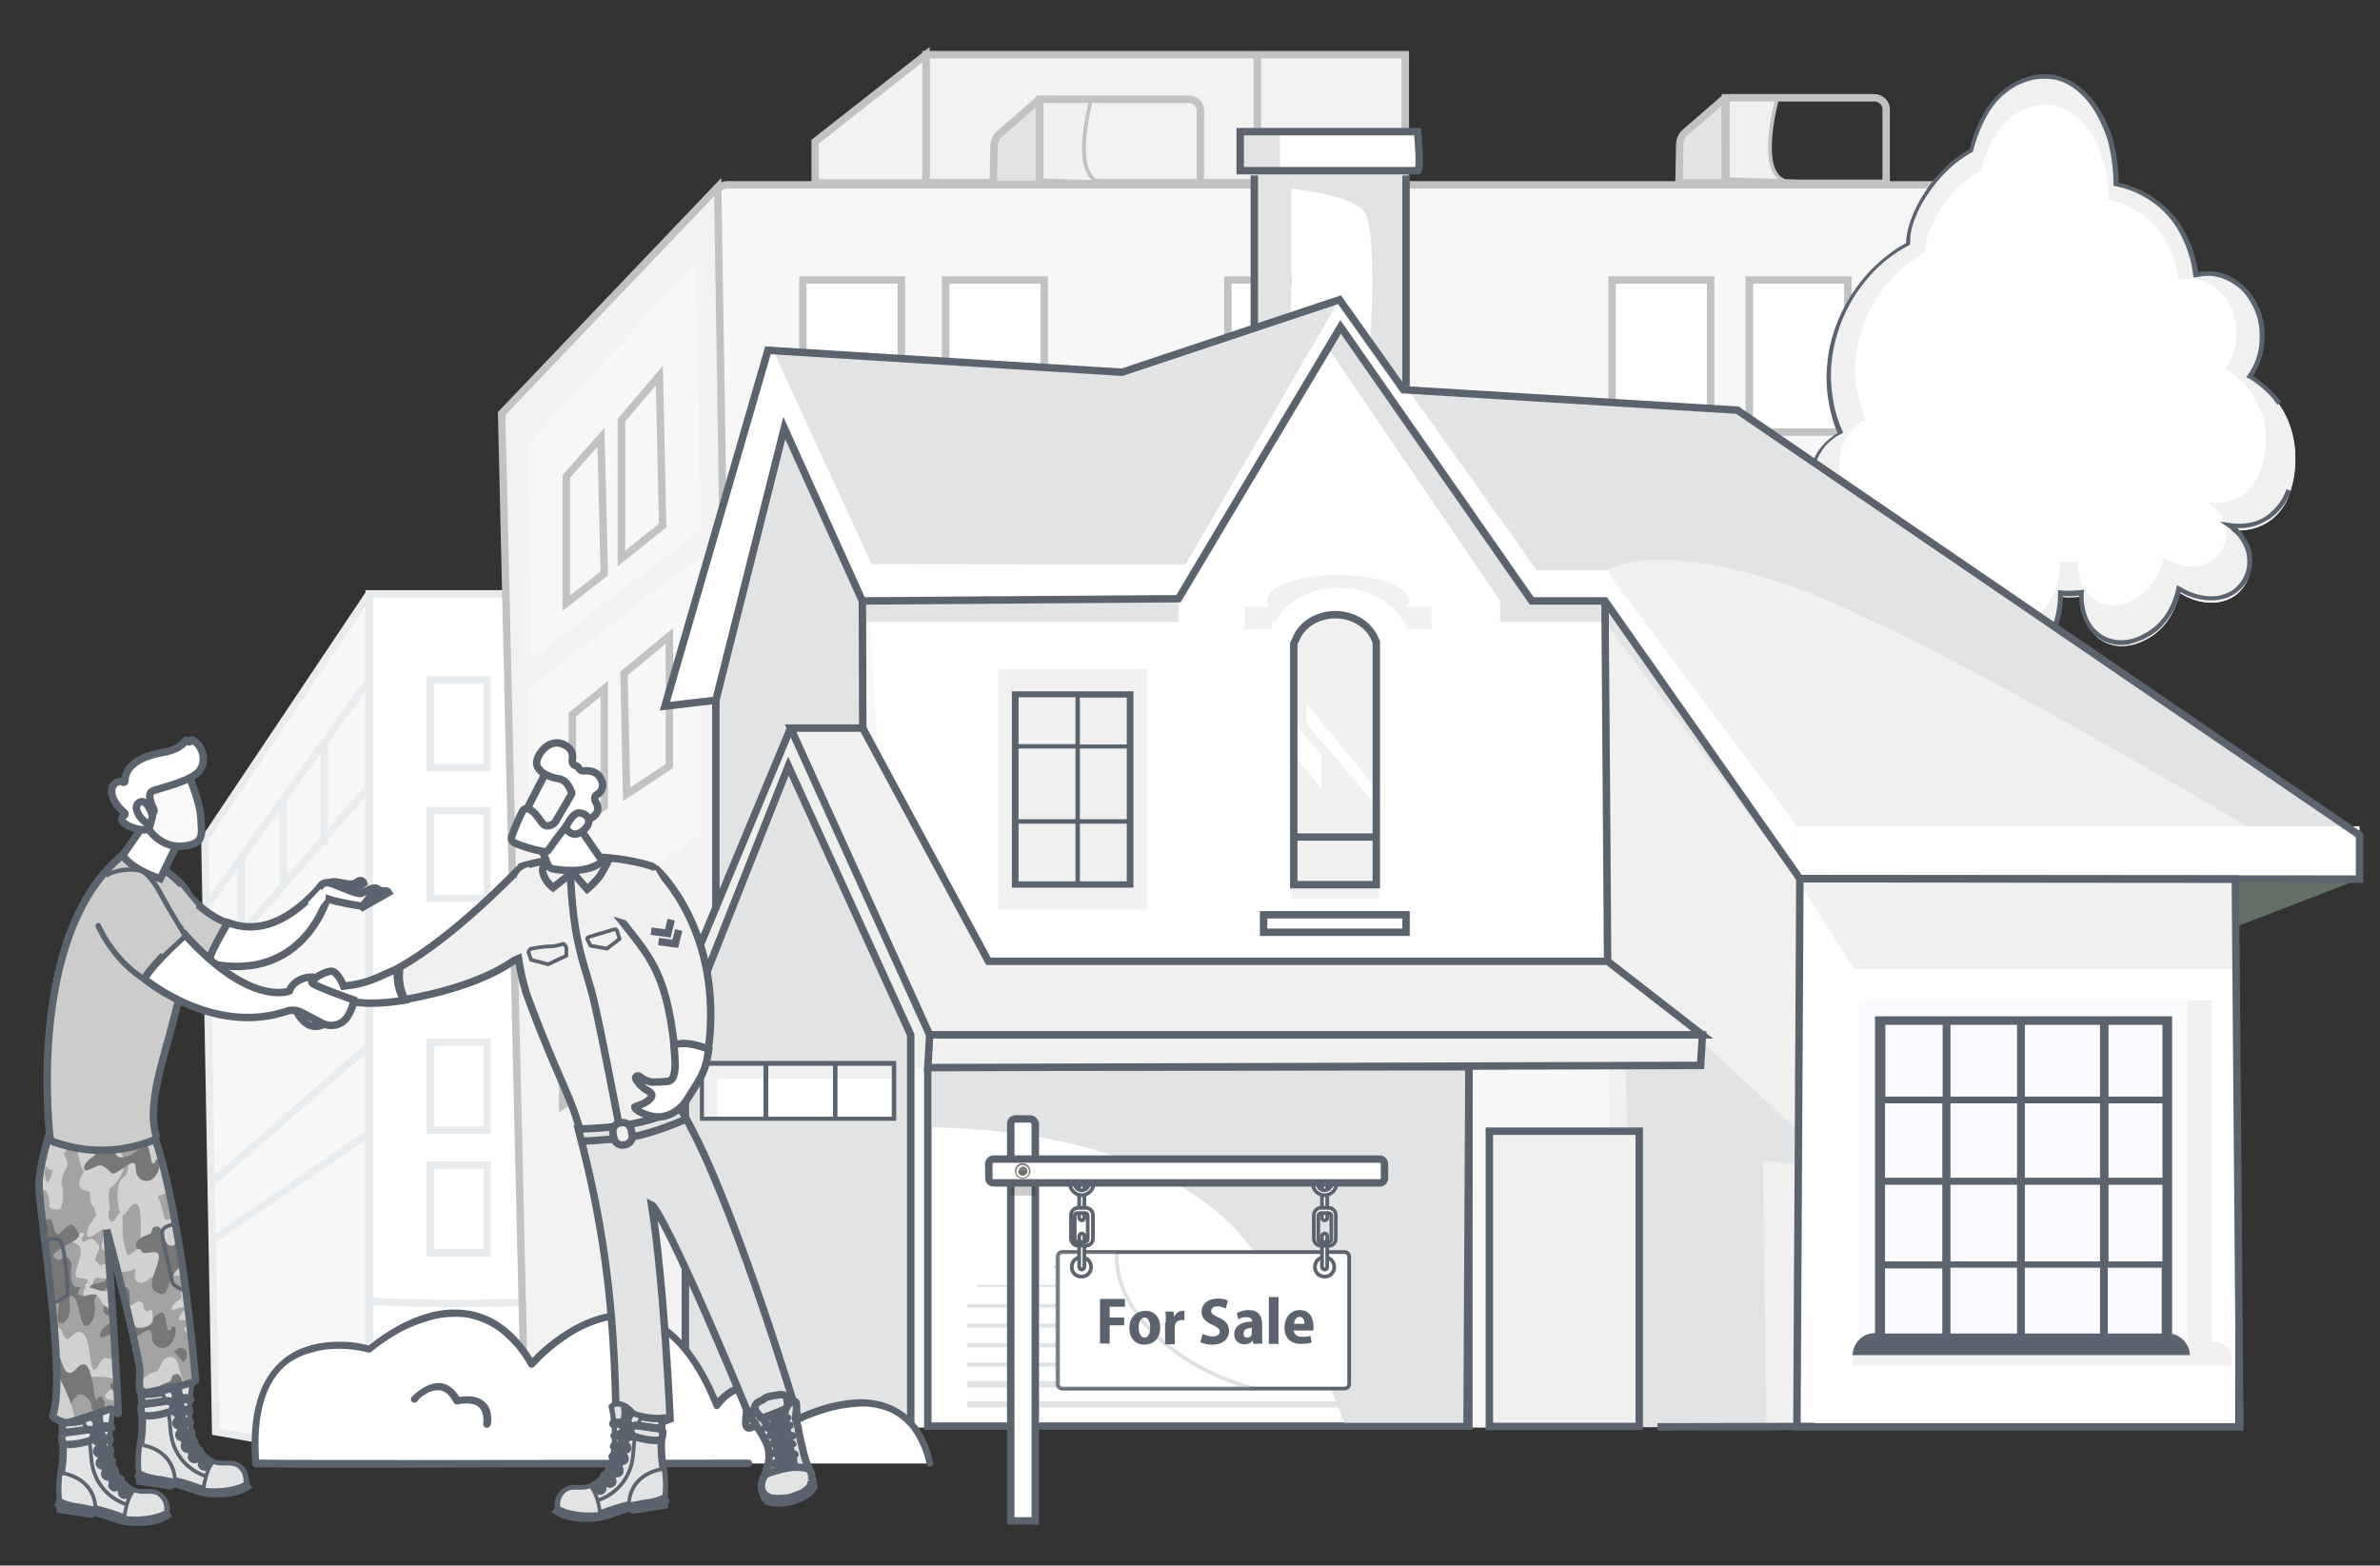 <?xml version="1.0" encoding="utf-8"?>
<!-- Generator: Adobe Illustrator 26.0.0, SVG Export Plug-In . SVG Version: 6.00 Build 0)  -->
<svg version="1.1" id="Layer_1" xmlns="http://www.w3.org/2000/svg" xmlns:xlink="http://www.w3.org/1999/xlink" x="0px" y="0px"
	 viewBox="0 0 640 421" style="enable-background:new 0 0 640 421;" xml:space="preserve">
<rect x="0" y="0" width="640" height="421" fill="#333333" stroke="none"/>
<style type="text/css">
	.st0{fill:#FFFFFF;stroke:#E8ECEF;stroke-width:2;stroke-miterlimit:10;}
	.st1{fill:#F7F7F7;stroke:#E8ECEF;stroke-width:2;stroke-miterlimit:10;}
	.st2{fill:none;stroke:#E8ECEF;stroke-width:2;stroke-miterlimit:10;}
	.st3{fill:#F7F7F7;stroke:#C0C2C4;stroke-width:2;stroke-miterlimit:10;}
	.st4{fill:#F2F2F2;stroke:#C0C2C4;stroke-width:2;stroke-miterlimit:10;}
	.st5{fill:#FFFFFF;stroke:#C0C2C4;stroke-width:2;stroke-miterlimit:10;}
	.st6{fill:#E1E3E4;stroke:#C0C2C4;stroke-width:2;stroke-miterlimit:10;}
	.st7{fill:#F0F0F1;stroke:#C0C2C4;stroke-miterlimit:10;}
	.st8{fill:none;stroke:#C0C2C4;stroke-width:2;stroke-miterlimit:10;}
	.st9{fill:#F7F7F7;}
	.st10{fill:#FFFFFF;}
	.st11{fill:#F0F0F1;}
	.st12{fill:#5B646E;}
	.st13{fill:#647065;}
	.st14{fill:#E1E3E4;}
	.st15{fill:#FFFFFF;stroke:#5B646E;stroke-width:2;stroke-miterlimit:10;}
	.st16{fill:#EDF0ED;}
	.st17{fill:#F0F0F1;stroke:#5B646E;stroke-width:2;stroke-miterlimit:10;}
	.st18{fill:#FAFAFF;}
	.st19{fill:none;stroke:#5B646E;stroke-width:2;stroke-miterlimit:10;}
	.st20{fill:none;}
	.st21{fill:#F9F9F9;stroke:#5B646E;stroke-width:2;stroke-miterlimit:10;}
	.st22{fill:#E1E3E4;stroke:#5B646E;stroke-width:2;stroke-miterlimit:10;}
	.st23{fill:#E1E3E4;stroke:#5B646E;stroke-miterlimit:10;}
	.st24{clip-path:url(#SVGID_00000155136201933875290430000005731828299210801824_);}
	.st25{fill:#A3A3A3;}
	.st26{clip-path:url(#SVGID_00000038376202779146495060000016175379597030469037_);fill:#D1D1D1;}
	.st27{clip-path:url(#SVGID_00000134931536082630032430000017326401142232960412_);fill:#D1D1D1;}
	.st28{clip-path:url(#SVGID_00000100369981362892953080000007623379738440826761_);fill:#D1D1D1;}
	.st29{clip-path:url(#SVGID_00000147202530147206458530000007763936936472391846_);fill:#777777;}
	.st30{clip-path:url(#SVGID_00000025435069403119537780000014712486131244954534_);fill:#777777;}
	.st31{clip-path:url(#SVGID_00000053511372953377103310000003176609352359219335_);fill:#777777;}
	.st32{clip-path:url(#SVGID_00000143610991348891795710000008271818223342299048_);fill:#777777;}
	.st33{clip-path:url(#SVGID_00000025427887758505599720000006061845353349956775_);fill:#777777;}
	.st34{clip-path:url(#SVGID_00000096042228433023390260000000315980923004282787_);fill:#777777;}
	.st35{clip-path:url(#SVGID_00000018932110336629606550000010580550833076317621_);fill:#D1D1D1;}
	.st36{clip-path:url(#SVGID_00000041984341364857142290000005365831648051444362_);fill:#D1D1D1;}
	.st37{clip-path:url(#SVGID_00000111187649315799339560000006065879658219407530_);fill:#D1D1D1;}
	.st38{clip-path:url(#SVGID_00000165212290046019699640000018378448424986562983_);fill:#D1D1D1;}
	.st39{clip-path:url(#SVGID_00000031178628030721776770000001920855927739629440_);fill:#D1D1D1;}
	.st40{clip-path:url(#SVGID_00000054969397785970343360000014096333507650253703_);fill:#A3A3A3;}
	.st41{clip-path:url(#SVGID_00000068636973481201951490000015899977292191725991_);fill:#D1D1D1;}
	.st42{clip-path:url(#SVGID_00000057148200822636191670000016383730575535111298_);fill:#D1D1D1;}
	.st43{clip-path:url(#SVGID_00000067206481489475541250000004145777793523405236_);fill:#D1D1D1;}
	.st44{clip-path:url(#SVGID_00000027588901467494285060000016445710221222523777_);fill:#D1D1D1;}
	.st45{clip-path:url(#SVGID_00000160881131089461893500000012869782236735955847_);fill:#D1D1D1;}
	.st46{clip-path:url(#SVGID_00000078729347798506599850000011350553028009688740_);fill:#777777;}
	.st47{clip-path:url(#SVGID_00000049930172177634452200000002461741350800683185_);fill:#777777;}
	.st48{clip-path:url(#SVGID_00000126313417876704404210000004387321062993256839_);fill:#D1D1D1;}
	.st49{clip-path:url(#SVGID_00000085966816770290366500000011384973357941615511_);fill:#777777;}
	.st50{clip-path:url(#SVGID_00000005975967434182311950000009096057255310717575_);fill:#777777;}
	.st51{fill:#CCCCCC;stroke:#5B646E;stroke-width:2;stroke-miterlimit:10;}
	.st52{fill:#CCCCCC;}
	.st53{fill:#FFFFFF;stroke:#5B646E;stroke-miterlimit:10;}
	.st54{fill:none;stroke:#5B646E;stroke-miterlimit:10;}
	.st55{opacity:0.2;fill:#FFFFFF;stroke:#5B646E;stroke-miterlimit:10;enable-background:new    ;}
	.st56{opacity:0.2;enable-background:new    ;}
	.st57{fill:#808080;}
	.st58{fill:#6B6B6B;}
</style>
<g>
	<g id="l3hr_00000137107002024316595290000003593061693398125486_">
		<rect x="99.3" y="159.7" class="st0" width="74" height="232.3"/>
		<path class="st1" d="M99.1,159.9l-44,65.7L58,385l41.2,7.2V160.1C99.3,159.8,99.2,159.8,99.1,159.9z"/>
		<rect x="115.7" y="218" class="st2" width="15.3" height="23.6"/>
		<rect x="115.7" y="182.8" class="st2" width="15.3" height="23.6"/>
		<rect x="115.7" y="280.3" class="st2" width="15.3" height="23.6"/>
		<rect x="115.7" y="313.3" class="st2" width="15.3" height="23.6"/>
		<path class="st2" d="M99.9,349.9c9.7,0.7,24.6,0.7,41.7,0.4"/>
		<line class="st2" x1="55.9" y1="243.1" x2="99.3" y2="182.8"/>
		<line class="st2" x1="55.8" y1="261.5" x2="99.3" y2="211.6"/>
		<line class="st2" x1="56.8" y1="318.2" x2="99.3" y2="281.1"/>
		<line class="st2" x1="57.1" y1="333.5" x2="99.3" y2="304.7"/>
		<line class="st2" x1="64.9" y1="230.6" x2="64.9" y2="251"/>
		<line class="st2" x1="76.2" y1="214.8" x2="76.2" y2="237.9"/>
		<line class="st2" x1="87.2" y1="199.7" x2="87.2" y2="227.3"/>
	</g>
	<g id="l2hr_00000103983227357400690420000015922364408576836797_">
		<path class="st3" d="M537.4,354.8H195.7c-2.1,0-3.9-1.8-3.9-3.9V53.6c0-2.1,1.8-3.9,3.9-3.9h341.8c2.1,0,3.9,1.8,3.9,3.9v297.3
			C541.3,353,539.7,354.8,537.4,354.8z"/>
		<polygon class="st4" points="193,50.3 134.9,111.2 140.8,366 198.2,382.7 		"/>
		<rect x="215.9" y="75.3" class="st5" width="26.5" height="40.9"/>
		<rect x="254.3" y="75.3" class="st5" width="26.5" height="40.9"/>
		<rect x="330.2" y="75.3" class="st5" width="26.5" height="40.9"/>
		<rect x="433.5" y="75.3" class="st5" width="26.5" height="40.9"/>
		<rect x="470.4" y="75.3" class="st5" width="26.5" height="40.9"/>
		<g>
			<path class="st6" d="M463.9,26.5c0,0-0.1-0.2,0-0.2c0,0-7.4,6.4-10.6,9.2c-1,0.8-1.6,2-1.6,3.4l-0.2,10.3H464L463.9,26.5z"/>
			<path class="st7" d="M481.9,49c10.4,0-17.3-0.8-17.3-0.8V26.5h13.3C477.9,26.7,471.5,49,481.9,49z"/>
			<path class="st8" d="M504,26.3h-40v23h43.2V29.7C507.4,27.8,505.8,26.3,504,26.3z"/>
		</g>
		<polygon class="st8" points="151.3,266.2 159.9,261.3 159.9,291.7 151.3,297.3 		"/>
		<polygon class="st8" points="165.3,257 177.4,249.7 177.4,282.6 165.9,289.6 		"/>
		<rect x="249" y="14.7" class="st4" width="128.9" height="34.4"/>
		<polygon class="st4" points="219.2,49.2 249,49.2 249,14.7 219.2,38.1 		"/>
		<line class="st8" x1="338.1" y1="14.7" x2="338.1" y2="40.5"/>
		<g>
			<path class="st6" d="M279.5,26.9c0,0-0.1-0.2,0-0.2c0,0-7.4,6.4-10.6,9.2c-1,0.8-1.6,2-1.6,3.4l-0.2,10.3h12.5L279.5,26.9z"/>
			<path class="st7" d="M297.4,49.3c10.4,0-17.3-0.8-17.3-0.8V26.9h13.3C293.4,27,287.1,49.3,297.4,49.3z"/>
			<path class="st8" d="M319.6,26.7h-40v23h43.2V30C322.9,28.1,321.5,26.7,319.6,26.7z"/>
		</g>
		<polygon class="st9" points="142,129 143,177 188.5,142.5 186.9,70.7 142,119.4 		"/>
		<polygon class="st8" points="152.3,128.1 161.6,117.6 162.5,154.2 152.3,162.2 		"/>
		<polygon class="st8" points="167.1,113 177.3,101 178.2,141.3 167.1,150.2 		"/>
		<polygon class="st9" points="142,211.2 142.8,251.9 188.5,224.7 188.5,149.4 142,185.4 		"/>
		<polygon class="st8" points="153.9,192.2 162.5,185.2 162.5,216.9 153.9,222.4 		"/>
		<polygon class="st8" points="167.8,181.1 180,171 180,206 168.5,213.6 		"/>
	</g>
	<g>
		<g id="ad5_00000083770216628700019160000000280272633405973918_" transform="translate(108.195,127.81)">
			<path id="ad6_00000039835494126088762420000000873309985993669287_" class="st10" d="M503.4-20.7c-1.9-2.2-4.2-4.2-6.8-5.7
				c2-2.9,3.2-6.3,3.4-9.8c0.6-9.4-5.7-17.3-13.9-17.8c-1.2-0.1-2.6,0-3.8,0.3c-0.4-3.9-1.7-7.8-3.6-11.3
				c-3.7-6.8-10.1-11.6-17.7-13c0-15-7.2-26.6-16.1-28.6c-5.1-1.2-9.7,1-10.6,1.6c-7.4,3.8-10.8,12.2-12.2,18.1
				c-9.4,5-17.1,17.3-17,25.1c-14.1,7.5-23.1,24.2-21,40.9c0.4,3.5,1.3,6.8,2.8,9.9c-1.7,0.9-3.1,2-4.2,3.4
				c-5.1,5.9-3.6,13.6-3.4,14.4c-1.8,1.5-3.1,3.4-4.1,5.5c-2.1,4.7-2.7,12.3,2.2,16.8c4.8,4.4,13.5,4.2,19.4-1.6
				c0,0.7,0.4,5.6,4.5,8.4s9.9,2.2,14.2-1.6c-0.2,9.8,5.5,17.5,12.3,18.8c6.9,1.2,12.5-4.9,13.7-6.3c3.4-3.9,4.8-9.2,4.7-14.1
				c1.9,0.2,3.8,0.1,5.6-0.1c-0.3,5.5,2.1,10.5,6.3,12.4c4.7,2.2,9.4-0.1,10.9-0.9c7-3.6,8.7-11.4,8.9-12.5
				c5.5,3.5,11.8,3.5,15.6,0.2c1.8-1.6,3-3.7,3.4-6.1c0.6-4.1-1.5-8.4-5.4-11.1c4,0.7,8-0.3,11.3-2.8c2.1-1.8,3.7-4,4.6-6.6
				C510-1.9,510.1-12.8,503.4-20.7"/>
		</g>
		<g id="ad7_00000051352623675043327930000008182620565666788019_" transform="translate(108.195,127.81)">
			<path id="ad8_00000146489526837619455590000006913577188122486410_" class="st11" d="M499.5-1c-0.8,2.2-2.2,4.2-4,5.8
				c-2.8,2.2-6.4,3.1-9.9,2.5c3.4,2.3,5.3,6.1,4.7,9.7c-0.3,2.1-1.3,4-3,5.4c-3.4,2.8-8.9,2.8-13.7-0.2c-0.2,1-1.7,7.9-7.8,11.1
				c-1.2,0.7-5.5,2.8-9.6,0.8c-3.7-1.8-5.9-6.1-5.6-10.9c-1.7,0.2-3.4,0.3-4.9,0.1c0.1,4.4-1.1,8.9-4.1,12.4
				c-1,1.2-5.9,6.6-12.1,5.5c-6-1-11.1-7.8-10.8-16.5c-3.8,3.4-9,3.8-12.5,1.5s-3.9-6.8-3.9-7.4c-5.3,5-13,5.1-17.2,1.3
				c-4.2-3.8-3.8-10.6-1.9-14.7c0.9-1.9,2.1-3.5,3.6-4.8c-0.1-0.8-1.6-7.5,2.9-12.7c1.1-1.2,2.3-2.2,3.8-3c-1.2-2.8-2-5.7-2.5-8.7
				c-1.9-14.7,6-29.5,18.5-36.1c-0.1-6.9,6.7-17.8,15-22.1c1.2-5.3,4.2-12.6,10.8-16c0.8-0.4,4.8-2.3,9.4-1.3
				c7.9,1.8,14.2,12.1,14.2,25.3c6.7,1.2,12.5,5.5,15.6,11.5c1.7,3.1,2.7,6.5,3.1,9.9c1.1-0.2,2.2-0.3,3.4-0.3
				c7.3,0.4,12.6,7.4,12.2,15.6c-0.1,3.1-1.2,6.1-3,8.7c2.2,1.3,4.2,3,5.9,5C502-16.8,502-7.2,499.5-1 M503.4-20.7
				c-1.9-2.2-4.2-4.2-6.8-5.7c2-2.9,3.2-6.3,3.4-9.8c0.6-9.4-5.7-17.3-13.9-17.8c-1.2-0.1-2.6,0-3.8,0.3c-0.4-3.9-1.7-7.8-3.6-11.3
				c-3.7-6.8-10.1-11.6-17.7-13c0-15-7.2-26.6-16.1-28.6c-5.1-1.2-9.7,1-10.6,1.6c-7.4,3.8-10.8,12.2-12.2,18.1
				c-9.4,5-17.1,17.3-17,25.1c-14.1,7.5-23.1,24.2-21,40.9c0.4,3.5,1.3,6.8,2.8,9.9c-1.7,0.9-3.1,2-4.2,3.4
				c-5.1,5.9-3.6,13.6-3.4,14.4c-1.8,1.5-3.1,3.4-4.1,5.5c-2.1,4.7-2.7,12.3,2.2,16.8c4.8,4.4,13.5,4.2,19.4-1.6
				c0,0.7,0.4,5.6,4.5,8.4s9.9,2.2,14.2-1.6c-0.2,9.8,5.5,17.5,12.3,18.8c6.9,1.2,12.5-4.9,13.7-6.3c3.4-3.9,4.8-9.2,4.7-14.1
				c1.9,0.2,3.8,0.1,5.6-0.1c-0.3,5.5,2.1,10.5,6.3,12.4c4.7,2.2,9.4-0.1,10.9-0.9c7-3.6,8.7-11.4,8.9-12.5
				c5.5,3.5,11.8,3.5,15.6,0.2c1.8-1.6,3-3.7,3.4-6.1c0.6-4.1-1.5-8.4-5.4-11.1c4,0.7,8-0.3,11.3-2.8c2.1-1.8,3.7-4,4.6-6.6
				C510-1.9,510.1-12.8,503.4-20.7"/>
		</g>
		<g id="ad9_00000008151415221479955100000002147988187908851383_" transform="translate(106.736,127.566)">
			<path id="aea_00000112626518079732589740000009438793778994216841_" class="st12" d="M430.9,54c-0.6,0-1.2-0.1-1.8-0.2
				c-1.8-0.3-3.6-1.1-5.1-2.1c-1.6-1.1-3-2.6-4.1-4.2c-1.2-1.8-2.1-3.8-2.8-5.9c-0.6-1.9-0.8-3.8-0.9-5.8c-0.8,0.6-1.7,1.1-2.6,1.5
				c-1.2,0.6-2.6,0.9-3.9,1.1c-2.6,0.3-5.3-0.3-7.5-1.8c-1.9-1.3-3.2-3.1-4-5.3c-0.2-0.8-0.4-1.6-0.6-2.3c-2.7,2.2-6.1,3.7-9.7,3.9
				c-1.8,0.1-3.6-0.1-5.3-0.7c-1.7-0.6-3.2-1.3-4.5-2.6c-2.3-2.1-3.7-5.1-3.9-8.7c-0.2-3,0.3-6,1.6-8.7c0.9-2.1,2.3-3.9,4-5.5
				c-0.3-1.7-0.4-3.5-0.2-5.1c0.1-1.6,0.4-3.1,1-4.7c0.7-1.8,1.6-3.5,2.9-4.8c1.1-1.3,2.5-2.3,3.9-3.2c-1.3-3-2.1-6.3-2.6-9.6
				c-0.6-4.2-0.4-8.5,0.3-12.6c1.6-8.2,5.5-15.6,11.3-21.7c2.8-2.8,5.9-5.3,9.4-7.2c0.1-3.9,1.9-8.8,5-13.6c1.6-2.5,3.5-4.7,5.5-6.7
				c2-1.9,4.1-3.6,6.6-4.9c0.8-3.5,2.1-6.7,3.8-9.7c2-3.6,5-6.5,8.6-8.5c1.2-0.7,2.6-1.1,3.9-1.5c2.3-0.6,4.8-0.7,7.2-0.1
				c2.5,0.6,4.7,1.8,6.6,3.4c2.1,1.8,3.9,4,5.3,6.4c1.6,2.8,2.8,5.7,3.5,8.8c0.8,3.4,1.2,6.7,1.2,10.2c7.6,1.6,14.1,6.4,17.8,13.2
				c1.8,3.4,3,7,3.6,10.8c3.1-0.6,6.5-0.1,9.3,1.6c1.8,1,3.5,2.5,4.7,4c1.3,1.7,2.3,3.7,3,5.8c0.7,2.2,1,4.6,0.8,6.9
				c-0.2,3.5-1.2,6.7-3.1,9.6c2.3,1.6,4.5,3.4,6.4,5.5c0.4,0.6,0.9,1,1.2,1.6l-1,0.7c-0.3-0.4-0.8-1-1.1-1.5
				c-1.9-2.2-4.1-4.1-6.6-5.6l-0.7-0.3l0.4-0.6c2-2.8,3.1-6,3.2-9.5c0.1-2.2-0.1-4.4-0.8-6.5c-0.6-1.9-1.6-3.8-2.8-5.4
				c-1.2-1.6-2.7-2.8-4.4-3.7c-2.8-1.6-5.9-2-9-1.2l-0.8,0l-0.1-0.7c-0.4-3.9-1.7-7.6-3.5-11.1c-2.3-4.4-5.9-7.9-10.3-10.2
				c-2.2-1.2-4.6-2-7-2.5l-0.6-0.1V-78c0-3.5-0.4-6.9-1.2-10.4c-0.7-3-1.9-5.8-3.4-8.5c-2.8-4.9-6.7-8.2-10.9-9.2
				c-2.2-0.4-4.5-0.4-6.6,0.1c-1.2,0.3-2.5,0.8-3.6,1.3c-3.5,1.8-6.3,4.6-8.2,8c-1.7,3-3,6.3-3.8,9.6l-0.1,0.3l-0.2,0.1
				c-2.3,1.3-4.6,2.9-6.5,4.8c-2,1.9-3.8,4.1-5.4,6.5c-1.5,2.1-2.7,4.5-3.6,6.9c-0.8,2-1.2,4.1-1.2,6.4v0.3l-0.3,0.2
				c-3.5,1.8-6.7,4.2-9.4,7c-5.6,5.8-9.4,13.1-10.9,21c-0.8,4-0.9,8.2-0.3,12.2c0.4,3.4,1.3,6.6,2.7,9.7l0.2,0.6l-0.6,0.2
				c-1.6,0.8-2.9,1.9-4.1,3.2c-1.1,1.3-2,2.8-2.6,4.4c-0.6,1.3-0.8,2.8-0.9,4.4c-0.1,1.7,0,3.5,0.3,5.1l0.1,0.3l-0.3,0.2
				c-1.7,1.5-3,3.2-3.9,5.3c-1.1,2.6-1.6,5.4-1.5,8.2c0.1,2.2,0.9,5.5,3.5,7.8c1.1,1,2.5,1.8,4,2.2c1.6,0.4,3.2,0.7,4.8,0.6
				c3.7-0.2,7.2-1.8,9.7-4.4l1-0.9l0.1,1.3c0.1,1.1,0.3,2.2,0.7,3.2c0.7,1.9,1.9,3.6,3.5,4.7c1.9,1.3,4.2,1.9,6.6,1.6
				c1.2-0.1,2.5-0.4,3.6-1c1.2-0.6,2.3-1.2,3.2-2.1l1.1-1v1.5c-0.1,2.2,0.2,4.6,0.9,6.7c0.6,2,1.5,3.8,2.6,5.5
				c1,1.6,2.3,2.8,3.8,3.9c1.3,1,2.9,1.7,4.6,1.9c2.8,0.4,5.7-0.2,8.6-2c1.7-1.1,3.2-2.5,4.5-4c1.6-1.9,2.8-4.1,3.5-6.5
				c0.7-2.3,1-4.8,1-7.3v-0.8l0.7,0.1c1.8,0.2,3.7,0.1,5.5-0.1l0.8-0.1l-0.1,0.8c-0.2,2.5,0.3,5,1.3,7.3c1,2,2.6,3.6,4.6,4.6
				c1.9,0.9,4.1,1.1,6.3,0.7c1.5-0.3,2.8-0.8,4.1-1.6c1.6-0.8,3-1.9,4.1-3.1c1-1.1,1.9-2.3,2.6-3.7c0.9-1.7,1.5-3.4,1.9-5.3l0.2-0.9
				l0.8,0.4c2.5,1.6,5.3,2.5,8.2,2.6c1.2,0,2.5-0.1,3.7-0.6c1.1-0.3,2.1-0.9,3-1.7c1.7-1.5,2.8-3.5,3.1-5.7c0.2-2,0-3.9-0.9-5.7
				c-0.9-1.9-2.3-3.6-4.1-4.8l-2.3-1.6l2.8,0.4c1.9,0.3,3.9,0.2,5.8-0.2c1.8-0.4,3.5-1.3,4.9-2.5c2-1.7,3.6-3.9,4.4-6.4l1.2,0.4
				c-0.9,2.7-2.6,5.1-4.8,6.9c-1.6,1.2-3.5,2.2-5.4,2.7c-1.3,0.3-2.8,0.6-4.2,0.4c1.2,1.1,2.1,2.5,2.9,3.9c1,2,1.3,4.2,1,6.5
				c-0.1,0.9-0.3,1.7-0.7,2.6c-1.1,2.8-3.5,5-6.4,5.9c-1.3,0.4-2.7,0.6-4.1,0.6c-2.8-0.1-5.6-0.9-8-2.2c-0.4,1.7-1,3.2-1.8,4.7
				s-1.7,2.8-2.8,4c-1.2,1.5-2.8,2.6-4.5,3.5c-1.3,0.8-2.9,1.2-4.4,1.7c-2.3,0.6-4.8,0.3-7-0.7c-2.2-1.1-4-2.9-5.1-5.1
				s-1.7-4.7-1.6-7.2c-1.5,0.2-2.9,0.2-4.4,0.1c0,2.3-0.3,4.7-1,6.9c-0.8,2.6-2,4.9-3.8,6.9c-1.3,1.7-3,3-4.8,4.2
				c-1.3,0.9-2.8,1.6-4.2,2C433.1,53.9,432,54,430.9,54z"/>
		</g>
	</g>
	<g>
		<polygon class="st13" points="593.3,252.3 634.5,236.4 593.3,236.4 		"/>
		<rect x="347.3" y="45.9" class="st10" width="30.9" height="64.2"/>
		<path class="st14" d="M347.3,50.7c7.2,0.9,16.1,2.6,19.2,5.7c4.4,4.4,2,38.1,0.8,53.9h10.9V46h-30.9V50.7z"/>
		<rect x="337.3" y="45.9" class="st14" width="9.9" height="64.2"/>
		<polygon class="st14" points="210.9,115.1 192.5,188.3 193,383.7 231.3,383.7 232.5,163.2 		"/>
		<rect x="483.2" y="236.4" class="st10" width="117.9" height="147.4"/>
		<polygon class="st11" points="431.6,145 483.2,236.4 483.2,383.7 435.3,383.7 431.6,257.8 		"/>
		<polygon class="st14" points="436.4,260.6 483.7,304.2 483.6,313.1 474.1,312.2 475,383.8 440,383.8 		"/>
		<polygon class="st14" points="208.1,94.2 230.7,153.4 432,153.4 483.2,222.2 632.3,222.2 467.2,110.3 		"/>
		<path class="st11" d="M432,153.4L432,153.4l51.3,68.8h120.9c0,0-90.2-54.1-125.4-65.6C443.4,145.2,432,153.4,432,153.4z"/>
		<rect x="483.2" y="222.2" class="st10" width="151.3" height="14.1"/>
		<rect x="244.9" y="286.5" class="st9" width="155.5" height="97.4"/>
		<polygon class="st14" points="252.2,287.9 394,287.9 394,383.5 388.6,294.7 		"/>
		<g id="door_00000052105303694069650840000001159016815708651956_">
			<rect x="249.5" y="286.9" class="st15" width="145.5" height="96.6"/>
			<rect x="260.1" y="376.8" class="st14" width="130.5" height="1.7"/>
			<rect x="260.1" y="371.4" class="st14" width="130.5" height="1.7"/>
			<rect x="260.1" y="366.4" class="st14" width="130.5" height="1.1"/>
			<rect x="260.1" y="361.2" class="st14" width="130.5" height="1.1"/>
			<rect x="260.1" y="355.9" class="st14" width="130.5" height="1.1"/>
			<rect x="260.1" y="350.7" class="st14" width="130.5" height="0.9"/>
			<rect x="262.7" y="345.5" class="st14" width="125.2" height="0.6"/>
			<rect x="283.3" y="340.3" class="st14" width="84.2" height="0.6"/>
			<path class="st14" d="M250.6,303.2c16.9,0.1,63.7,3.2,85.6,32.1c11.8,15.5,19.9,32.8,25.3,47.3h32.7V288H250.6V303.2z"/>
		</g>
		<polygon class="st10" points="445.9,286.4 241,285.3 233.1,153.4 319.7,153.6 361.4,80.6 413.3,153.4 432.9,153.4 432.9,257.8 
			458.3,277.7 457.3,286.5 446.9,287.1 		"/>
		<polygon class="st10" points="234.4,151.7 207.9,94.2 178.8,189.9 184.3,189.9 191.7,187.5 211.1,111.9 231.3,161.6 		"/>
		<polygon class="st14" points="301.7,100.1 318.8,152.1 360.2,80.6 		"/>
		<rect x="249.3" y="277.7" class="st11" width="207.8" height="9.4"/>
		<polygon class="st14" points="212,206 184.3,276 184.3,383.7 244.9,383.7 244.9,278.3 		"/>
		<polygon class="st16" points="212,195.3 180,274.1 180,287.1 184.3,287.1 184.3,276 212,206 244.9,278.3 245.5,287.1 249.3,287.1 
			249.3,277.7 		"/>
		<polygon class="st10" points="234.4,151.7 231.3,161.6 316.9,161 318.8,151.8 		"/>
		<polygon class="st10" points="360.2,80.6 318.8,151.8 316.9,161 362.7,84.2 		"/>
		<polygon class="st10" points="412.1,153.4 360.2,80.6 358,84.4 411.9,161.6 431.6,161.6 432,153.4 		"/>
		<polygon class="st10" points="432,153.4 431.6,161.6 483.2,236.4 483.2,222.2 		"/>
		<rect x="344.1" y="35.4" class="st10" width="37" height="10.5"/>
		<rect x="333.5" y="35.4" class="st14" width="10.7" height="10.5"/>
		<polygon class="st17" points="432.3,258.5 265.8,258.5 232,195.8 212.6,195.8 250,278.3 457.8,278.3 		"/>
		<path class="st11" d="M378.3,163.2c0.3-0.6,0.6-1.1,0.6-1.7c0-3.8-8.5-6.9-19.1-6.9c-10.5,0-19.1,3.1-19.1,6.9
			c0,0.6,0.2,1.1,0.6,1.7h-6.6v6h50.2v-6H378.3z"/>
		<path class="st10" d="M378.1,167.1h-0.9c-2.7-5.3-9.3-9-17.1-9c-7.8,0-14.4,3.8-17.1,9h-1.1v78.2h36.2V167.1L378.1,167.1z"/>
		<path class="st11" d="M347.7,171.5c1.7-4.1,6.3-6.8,11.3-6.8s9.6,2.8,11.3,6.8l0.4,0.9v51.4h-23.6v-50.9L347.7,171.5z
			 M347.2,241.7v-15.4h23.6v15.4H347.2z"/>
		<rect x="339.8" y="246" class="st15" width="38.3" height="4.7"/>
		<path class="st11" d="M595.2,360.8h-0.4V269H505v91.8h-2c-2.7,0-4.8,1.8-4.8,3.9v2.5H600v-2.5
			C600.1,362.5,597.9,360.8,595.2,360.8z"/>
		<g>
			<rect x="499.9" y="269" class="st18" width="88.3" height="92.8"/>
			<path class="st12" d="M584.1,358.7v-85.4h-79.9v85.2h-0.1c-3.2,0-5.9,2.7-5.9,5.9h90.7C588.8,361.7,586.8,359.3,584.1,358.7z
				 M506.9,296.7h15.4v20h-15.4V296.7z M506.9,318.6h15.4v20.6h-15.4V318.6z M542.4,318.6v20.6h-17.9v-20.6H542.4z M524.5,316.7v-20
				h17.9v20H524.5z M564.7,316.7h-20.2v-20h20.2V316.7z M564.7,318.6v20.6h-20.2v-20.6H564.7z M564.7,341.1v17.5h-20.2v-17.7h20.2
				V341.1z M566.8,358.6v-17.7h14.5v17.7H566.8z M581.5,339.2H567v-20.6h14.5V339.2z M581.5,316.7H567v-20h14.5V316.7z M564.7,294.9
				h-20.2v-19.3h20.2V294.9z M542.4,294.9h-17.9v-19.3h17.9V294.9z M542.4,341.1v17.5h-17.9v-17.7h17.9V341.1z M581.5,294.9H567
				v-19.3h14.5V294.9z M522.4,275.6v19.3H507v-19.3H522.4z M506.9,341.1h15.4v17.5h-15.4V341.1z"/>
		</g>
		<rect x="400.5" y="304.2" class="st17" width="40.3" height="79.4"/>
		<rect x="268.4" y="179.9" class="st11" width="40.1" height="64.7"/>
		<path class="st12" d="M304.8,185.9h-32.7v52.8h17.1l0,0h1.2l0,0h14.4V185.9z M303,200.2h-12.6v-12.6H303V200.2z M290.4,201.3H303
			v19h-12.6V201.3z M289.2,187.5v12.6h-15.3v-12.6H289.2z M273.9,201.3h15.3v19h-15.3V201.3z M273.9,237v-15.5h15.3V237H273.9z
			 M290.4,237v-15.5H303V237H290.4z"/>
		<g>
			<rect x="188.7" y="285.9" class="st10" width="51.6" height="15"/>
			<polygon class="st11" points="192.9,290.1 240.3,290.1 240.3,285.9 188.7,285.9 188.7,300.8 192.9,300.8 			"/>
			<path class="st12" d="M188.2,285.3v16.1H241v-16.1H188.2z M205.3,300.3h-16v-13.7h16V300.3z M224,300.3h-17.4v-13.7H224V300.3z
				 M239.8,300.3h-14.6v-13.7h14.6V300.3z"/>
		</g>
		<polygon class="st14" points="231.9,161.6 231.9,167.2 316.9,167.2 316.9,161 		"/>
		<polygon class="st14" points="431.6,161.6 411.9,161.6 360.5,87.9 357.1,93.5 403.4,161.6 403.4,167.2 431.6,167.2 483.2,236.4 		
			"/>
		<polygon class="st11" points="601.1,236.4 601.1,260.6 498.6,260.6 483.2,236.4 		"/>
		<polygon class="st14" points="377.4,104.8 467.2,110.3 632.3,222.2 467,113.6 		"/>
		<polygon class="st19" points="484,236.3 601.1,236.4 602.3,383.7 483.2,383.7 		"/>
		<path class="st19" d="M662.7,276.8"/>
		<polygon class="st19" points="178.8,189.9 206.5,94.2 301.7,100.1 360.2,80.6 377.4,104.8 467.2,110.3 634.5,224.6 634.5,236.4 
			484,236.3 431.6,161.6 411.9,161.6 360.5,87.9 316.9,161 231.9,161.6 210.9,115.1 192.5,188.3 		"/>
		<path class="st19" d="M333.5,35.4h47.7c0,0,1,10.5,0,10.5s-47.7,0-47.7,0V35.4z"/>
		<line class="st19" x1="337.3" y1="47.2" x2="337.3" y2="88.2"/>
		<line class="st19" x1="378.1" y1="47.2" x2="378.1" y2="103.9"/>
		<polygon class="st19" points="184.3,383.7 244.9,383.7 244.9,278.3 212,206 184.3,276 		"/>
		<polygon class="st19" points="250,278.3 249.5,287.1 457.3,286.5 457.8,278.3 		"/>
		<line class="st19" x1="395" y1="287.1" x2="394.5" y2="383.6"/>
		<polyline class="st19" points="184.3,287.1 180,287.1 180,274.1 212.6,195.8 		"/>
		<line class="st19" x1="192.5" y1="188.3" x2="192.5" y2="244.6"/>
		<line class="st19" x1="231.9" y1="161.6" x2="232" y2="195.8"/>
		<line class="st19" x1="431.6" y1="161.6" x2="432.3" y2="258.5"/>
		<polyline class="st20" points="445.9,286.4 445.7,383.7 244.9,383.7 		"/>
		<line class="st19" x1="445.7" y1="383.7" x2="488.1" y2="383.6"/>
	</g>
	<g id="cx_00000029043710003540200380000010248665038891019181_" transform="translate(261.23,96.073)">
		<path id="cy_00000034085476013654683100000004853544905464374669_" class="st10" d="M94.1,115.9v-8.8l-22-26.9V89L94.1,115.9z"/>
	</g>
	<g id="cx_00000156547261688069762050000007620471191514642601_" transform="translate(261.23,96.073)">
		<path id="cy_00000054967905730790462150000008991986057841540526_" class="st10" d="M112,124.3v-4.4L90,93v5.4L112,124.3z"/>
	</g>
	
		<g id="yj_00000021832916085211929630000014906727388902383281_" transform="translate(159.685,723.772) translate(-159.935,-44.222)">
		<g id="yk_00000088095328513675910590000004445507087920430527_" transform="translate(159.935,32.71)">
			<path id="yl_00000010303609614563180120000016822461939497794462_" class="st10" d="M166.8-318.7H90.7
				c-6.8-28.7-38.1-10.6-38.1-10.6c-10.6-18.7-19.3-5-19.3-5c-18.7-46.8-49.9-11.2-49.9-11.2c-8.8-23.6-44.1-4-44.1-4
				s-35.5-10.6-30.1,30.8h-49.4"/>
		</g>
		<g id="ym_00000106827304585982976660000014538893399976618422_" transform="translate(145.509,44.155)">
			<path id="yn_00000055701372273151208330000015699145180339507868_" class="st12" d="M-42-329h-13.6c-6.5,0-11.6,0-15.1-0.1H-75
				h-1.1h-0.3c-0.4,0-0.9-0.2-1-0.7c0-0.1,0-0.1,0-0.2c-1-13.3,1.7-22.8,8.3-28.2c2.2-1.8,4.9-3.1,7.7-3.8c2.5-0.7,5-0.9,7.6-0.9
				s5.1,0.3,7.7,1c2.5-2,5.1-3.8,7.9-5.3c2.7-1.5,5.6-2.7,8.6-3.5c3.4-0.9,6.8-1.1,10.2-0.6c6.9,1.1,12.7,5.4,17.3,12.8
				c2.3-2.5,4.9-4.6,7.7-6.5s5.8-3.5,9-4.6c3.5-1.2,7.3-1.6,10.8-1c9,1.6,16.5,9.3,22.3,22.9c1.5-1.6,4.1-4,7.8-3.9
				c4,0.1,7.9,3.4,11.7,9.5c2.8-1.5,5.7-2.7,8.6-3.6s6-1.5,9-1.7c3.2-0.2,6.6,0.3,9.6,1.6c5.7,2.5,9.5,7.6,11.3,15.4
				c0.1,0.6-0.2,1-0.7,1.1c-0.6,0.1-1-0.2-1.1-0.7c-0.7-3.4-2.1-6.6-4.1-9.4c-1.6-2-3.7-3.7-6-4.7c-2.8-1.1-5.7-1.6-8.7-1.3
				c-2.9,0.2-5.8,0.7-8.6,1.6c-3.1,1-6.3,2.2-9.2,3.8c-0.4,0.2-1,0.1-1.3-0.3c-1.5-2.8-3.5-5.4-5.8-7.4c-1.3-1.1-3-1.8-4.7-1.9
				c-4.2-0.1-7.2,4.4-7.2,4.4c-0.3,0.4-0.9,0.6-1.3,0.3c-0.1-0.1-0.3-0.2-0.3-0.4c-5.6-14-12.8-21.8-21.5-23.4
				c-3.4-0.6-6.8-0.2-9.9,0.9c-3,1-6,2.5-8.6,4.4c-3,2-5.8,4.5-8.3,7.2c-0.3,0.4-1,0.4-1.3,0.1c-0.1-0.1-0.1-0.1-0.2-0.2
				c-2-3.7-4.7-6.8-8-9.4c-2.6-1.9-5.5-3.1-8.6-3.7c-3.1-0.4-6.4-0.2-9.4,0.6c-2.9,0.8-5.6,1.8-8.3,3.2c-2.9,1.6-5.6,3.4-8,5.4
				c-0.2,0.2-0.6,0.3-0.9,0.2c-2.6-0.7-5.1-1-7.7-1c-2.3,0-4.8,0.2-7,0.9c-2.6,0.6-4.9,1.7-7,3.2c-5.9,4.8-8.4,13.4-7.6,25.7
				c8.7,0.2,88.7,0.1,131.6,0c0.6,0,1,0.4,1,1s-0.4,1-1,1c-0.3,0-33.5,0.1-66.3,0.1L-42-329z"/>
		</g>
		<g id="yo_00000057108910813552600700000016856754800298655628_" transform="translate(106.088,48.612)">
			<path id="yp_00000160888071088947224080000004960951916122214291_" class="st12" d="M25.1-344.2c-0.6,0-1-0.4-1-1v-0.1
				c0.2-2.1-0.2-3.6-1.2-4.5c-1.9-1.6-5.5-0.7-5.6-0.7c-0.4,0.1-0.9-0.1-1.1-0.4c-1-2-2.2-3.1-3.7-3.4c-1.5-0.1-2.9,0.3-4.1,1.2
				c-0.8,0.4-1.5,1-2,1.7c-0.2,0.4-0.9,0.6-1.3,0.3c-0.4-0.2-0.6-0.9-0.3-1.3c0.1-0.1,0.1-0.2,0.3-0.3c0.1-0.1,3.8-4,7.8-3.5
				c1.9,0.3,3.5,1.6,4.8,3.7c1.5-0.2,4.5-0.6,6.6,1.2c1.6,1.2,2.2,3.4,1.9,6.1C26.1-344.7,25.6-344.2,25.1-344.2z"/>
		</g>
	</g>
	<path class="st19" d="M369.7,171.8c-1.6-3.9-5.9-6.5-10.6-6.5c-4.8,0-9,2.6-10.6,6.5l-0.6,1.3v45.8v2.1v1.5v15.4h22.2V221v-2.1
		v-46.3L369.7,171.8z"/>
	<line class="st19" x1="370.6" y1="225.1" x2="347.3" y2="225.1"/>
	<g>
		<g id="rhand_00000034780080367719602290000006747642172953648052_">
			<g>
				<path class="st15" d="M92.4,265.2c0,0-1.7-4.5-3.7-4c-2,0.4-4.1,1.9-4.1,1.9l-4.9,8.7c0,0,4.6,11.2,13.6-2.9
					c0,0,3.9,1.9,15.3,0.1c-1.8-3.6-1.8-5.7-1.8-8.5C100.9,263.1,98.8,264.5,92.4,265.2z"/>
				<path class="st17" d="M140.1,233.2c-0.8,0.6-17.2,18.2-32.6,26.9c-0.3,3.1-0.2,5.1,1.3,8.7c8.6-1.5,23.7-5.1,32.2-12.7l1.9-23.2
					C142.9,232.9,141.1,232.6,140.1,233.2z"/>
			</g>
		</g>
		<path class="st17" d="M156.4,305.4c-3.1-11.6-5.9-14.1-14.4-37c-2.7-7.2-4.1-19.4-3-26.9l1.3-8.5c0,0,16.4-5.6,34.6-0.2
			c0,0,14.1,3.6,7.9,64.5C175.3,305.8,166.4,308.2,156.4,305.4z"/>
		<path class="st15" d="M143.1,222.2l4.2,10.3c0.2,0.7,0.9,1.1,1.6,1.2c2.5,0.4,8.4,1.1,12.3-1.5c0.4-0.3,0.6-0.9,0.2-1.5l-7.9-11.4
			L143.1,222.2z"/>
		<g id="headl_00000021840308103098124210000013946814459392396435_">
			<path class="st21" d="M147.5,206.4c-0.2,0.2-7.6,14.7-7.6,14.7l8.4,4l9-12.7C157.3,212.5,150.5,203.5,147.5,206.4z"/>
			<path class="st15" d="M153.5,213.9l-4.1,7c-0.1,0.1-0.1,0.2-0.2,0.3c-0.4,0.4-2.2,1.8-3.5,0c-1.1-1.6-2.1-3-3.4-3.6
				c-0.7-0.3-1.5-0.1-1.8,0.6c-0.7,1.3-2,4.1-2.9,6.8c-0.2,0.7,0.1,1.3,0.8,1.7c1.7,0.7,5,1.9,8,2.3c0.4,0.1,1-0.1,1.2-0.6
				c1.2-1.8,4.9-6.7,6.1-7.9c1.1-1.1,3.2-0.7,4.2-0.4c0.3,0.1,0.8,0,1.1-0.1c1-0.6,2.7-2,1.1-4.5c-0.3-0.6-0.2-1.5,0.4-1.8
				c1.1-0.7,2.2-2,1.1-4.2c-1.1-2.2-3.1-2.3-4.5-2.2c-0.6,0.1-1.2-0.2-1.5-0.8c-0.1-0.2-0.3-0.4-0.7-0.6c-0.7-0.1-1.2-0.8-1-1.6
				c0.2-1.2,0.1-2.8-1.9-3.9c-3.6-2-6.8,1.2-7.6,4s3.2,4.7,5.8,5c1.9,0.2,2.9,2.2,3.4,3.4C153.8,213.1,153.8,213.6,153.5,213.9z"/>
			<path class="st15" d="M152.1,222.6c0,0,1.8-4.2,3.8-4s3.7,2.2,1.1,4.6C153.9,226,152.1,222.6,152.1,222.6z"/>
		</g>
		<path class="st22" d="M214.5,380.8c-4.5-1.5-9.5,1.7-12,2.9c-3.4,1.7-1.2-3.7-1.9-5.1c-22.2-53.4-25.4-54.7-25.4-54.7
			c3.4,21.2,5,57.7,5,57.7c-3.9,1.7-14.5,2.8-14.5,2.8c-0.3-34.9-3.9-56.9-10.2-80.8c15.8-0.3,24.4-3.8,27.1-6
			C196.1,318.9,214.5,380.8,214.5,380.8z"/>
		<path class="st15" d="M181.2,280.8c0.3,3.6,0.6,6.3,0,8.3c-0.2,0.9-0.8,1.6-1.7,1.7c-1,0.1-2.5,0.2-3.7,0.2
			c-1.3,0.1-2.9-0.8-3.9-1.6c-0.6-0.3-1.2,0.2-0.9,0.8c0.6,1,1.3,1.8,2.2,2.5c0.6,0.4,2.2,1.1,2.1,1.9c0,0.2-0.2,0.4-0.3,0.7
			c-1,1.1-2.5,1.8-3.9,2.2c-0.2,0-0.3,0.1-0.4,0.2c0,0.9,2.8,2,3.6,2.2c1.1,0.3,2.2,0.6,3.5,0.4c2.9-0.3,5.6-2.3,7-4.7
			c4.1-6.5,5-7.6,5.8-13.6C186.7,278.2,183.6,280.2,181.2,280.8z"/>
		<path class="st17" d="M190.5,282.1c4.1-31.4-13.5-47.9-13.5-47.9l-10.6,12.5c8,10.2,12.6,14.3,14.9,34.3
			C183.6,280.2,186.4,280.6,190.5,282.1z"/>
		<g>
			<g>
				<path class="st22" d="M44.9,407.5L44.9,407.5c-3.5,2.2-8,2-10.9,1.7c-2.9-0.4-8-2.9-11.8-3.2c-3.8-0.3-6.4-1.5-6.4-1.5
					c0.2-0.7,0.4-1,0.4-1l28.3,3.1C44.8,406.8,44.7,407.2,44.9,407.5z"/>
				<path class="st22" d="M44.6,406.6c-2.7,1.7-8.3,2-11.2,1.5c-0.3-0.1-0.7-0.1-0.9-0.2c-1.6-0.6-4.2-1.5-6.8-2.1
					c-1.3-0.3-2.7-0.7-3.9-0.8c-3.4-0.3-5.5-1.5-5.5-1.5s-0.2-1.1-0.2-3c0-1.2,0.1-2.7,0.3-4.4c0-0.1,0.1-0.3,0.1-0.4
					c0.4-2.2,0.6-5.3,0.4-7.9c0-2.9-0.2-5.3-0.2-5.3c2,0.2,3.9-0.1,5.4-0.4c1.6-0.3,2.6-0.8,2.6-0.8c3.5-4,5.4-1.9,5.4-1.9
					s-2.8,12,1.7,18.1c1.5,2,2.9,2.9,4.1,3.5c1.8,0.7,3.4,0.3,4.7,0.4c0.7,0,1.3,0.2,1.9,0.6C45.3,403.7,44.6,406.6,44.6,406.6z"/>
				<path class="st23" d="M40.8,401.3c-0.8,2.1-2.2,4.1-4.6,3.8c-4.7-0.7-11.2-4.7-11.7-13.4c-0.3-5-1.3-7.9-2.2-9.6
					c1.6-0.3,2.6-0.8,2.6-0.8c3.5-4,5.4-1.9,5.4-1.9s-2.8,12,1.7,18.1c1.5,2,2.9,2.9,4.1,3.5C37.9,401.5,39.5,401.2,40.8,401.3z"/>
				<path class="st23" d="M36.1,400.8c-0.2,0.2-0.4,0.7-0.6,1c-0.1,0.2-0.1,0.3-0.1,0.3s-0.3-0.1-1.6-0.9s-3.6-2.5-5-4.9
					c-1.3-2.5-2.1-5.7-2.3-10.1c-0.2-4.2-1.7-5.1-1.7-5.1c0.8-0.9,1.5-1.5,2-1.8l0,0c2.2-1.3,3.4,0,3.4,0s-2.8,12,1.7,18.1
					C33.4,399.5,34.8,400.4,36.1,400.8z"/>
				<path class="st22" d="M35.6,401.8c-0.1,0.2-0.1,0.3-0.1,0.3s-0.3-0.1-1.6-0.9s-3.6-2.5-5-4.9c-1.3-2.5-2.1-5.7-2.3-10.1
					c-0.2-4.2-1.7-5.1-1.7-5.1c0.6-0.7,1.1-1.1,1.6-1.5c0.1-0.1,0.3,0,0.3,0.2c-0.1,0.6-0.2,1.6,0.1,3c0.4,2.2,0.6,5.1,1.2,8.5
					c0.7,3.4,2.7,7.6,7.3,10.3C35.4,401.7,35.4,401.8,35.6,401.8z"/>
				<path class="st22" d="M27.1,384.1c0,0.4-0.4,0.8-0.8,0.7c-0.3-0.1-0.8-0.4-0.7-0.8s0.4-0.8,0.8-0.7
					C26.7,383.3,27.1,383.7,27.1,384.1z"/>
				<path class="st22" d="M27.2,387.2c0,0.4-0.4,0.8-0.8,0.7c-0.4,0-0.8-0.4-0.7-0.8c0-0.4,0.4-0.8,0.8-0.7
					C26.9,386.4,27.2,386.9,27.2,387.2z"/>
				<path class="st22" d="M27.5,390.3c0,0.4-0.4,0.8-0.8,0.7c-0.4,0-0.8-0.4-0.7-0.8c0-0.4,0.4-0.8,0.8-0.7
					C27.2,389.5,27.5,390,27.5,390.3z"/>
				<path class="st22" d="M28.2,393.5c0,0.4-0.4,0.8-0.8,0.7c-0.4,0-0.8-0.4-0.7-0.8c0-0.4,0.4-0.8,0.8-0.7
					C28,392.7,28.2,393,28.2,393.5z"/>
				
					<ellipse transform="matrix(7.997026e-02 -0.997 0.997 7.997026e-02 -368.577 393.489)" class="st22" cx="28.9" cy="396.4" rx="0.8" ry="0.8"/>
				<path class="st22" d="M31.6,399.4c0,0.4-0.4,0.8-0.8,0.7c-0.4,0-0.8-0.4-0.7-0.8c0-0.4,0.4-0.8,0.8-0.7
					C31.3,398.6,31.6,399,31.6,399.4z"/>
				<path class="st22" d="M34.2,401.4c0,0.4-0.4,0.8-0.8,0.7c-0.4,0-0.8-0.4-0.7-0.8c0-0.4,0.4-0.8,0.8-0.7
					C34,400.6,34.3,400.9,34.2,401.4z"/>
				<path class="st23" d="M44.6,406.6c-2.2,1.3-6.4,1.9-9.4,1.7c-0.7,0-1.3-0.1-1.8-0.2c0.9-6.4,2.7-7.3,2.7-7.3
					c0.4,0.1,0.8,0.2,1.1,0.3c2.1,0.3,4-0.3,5.5,0.7C45.3,403.7,44.6,406.6,44.6,406.6z"/>
				<path class="st22" d="M24.2,387.4c-3.4,1.1-5.7,1.1-6.6,1c-0.3,0-0.6-0.2-0.8-0.6c-0.2-0.6-0.2-1.1-0.2-1.5c0.1-0.7,0.4-1,0.4-1
					l6.5-0.9c0.4-0.1,1,0.1,1.3,0.4l0,0c0.2,0.2,0.4,0.6,0.4,1l0,0C25.2,386.5,24.7,387.2,24.2,387.4z"/>
				<path class="st23" d="M25.7,405.7c-0.3-0.1-0.7-0.1-1-0.2c-1-0.2-2-0.4-3-0.6c-3.4-0.3-5.5-1.5-5.5-1.5s-0.4-2.5,0-6.1
					c0-0.4,0.1-0.8,0.2-1.2C16.4,396.1,25.3,396.9,25.7,405.7z"/>
				<path class="st22" d="M26.3,384.3c-0.1,0-0.2-0.1-0.2-0.2s0-0.3,0.2-0.3c0.1,0,1.8-0.6,3.5-0.2c0.1,0,0.2,0.2,0.2,0.3
					s-0.2,0.2-0.3,0.2C28,383.8,26.4,384.3,26.3,384.3L26.3,384.3z"/>
				<path class="st22" d="M26.4,387.4c-0.1,0-0.2-0.1-0.2-0.2s0-0.3,0.2-0.3c0.1,0,1.8-0.6,3.1,0c0.1,0,0.2,0.2,0.1,0.3
					c0,0.1-0.2,0.2-0.3,0.1C28.2,386.9,26.5,387.4,26.4,387.4C26.5,387.4,26.5,387.4,26.4,387.4z"/>
				<path class="st22" d="M26.7,390.6c-0.1,0-0.2-0.1-0.2-0.2s0-0.3,0.2-0.3c0,0,1.3-0.4,2.9-0.3c0.1,0,0.2,0.1,0.2,0.3
					c0,0.1-0.1,0.2-0.3,0.2c-1.5-0.1-2.7,0.3-2.7,0.3H26.7z"/>
				<path class="st22" d="M27.4,393.7c-0.1,0-0.2-0.1-0.2-0.2c-0.1-0.1,0-0.3,0.1-0.3c0,0,1-0.4,2.6-0.6c0.1,0,0.3,0.1,0.3,0.2
					s-0.1,0.3-0.2,0.3C28.5,393.2,27.5,393.7,27.4,393.7C27.5,393.7,27.4,393.7,27.4,393.7z"/>
				<path class="st22" d="M28.8,396.7c-0.1,0-0.2-0.1-0.2-0.1c-0.1-0.1,0-0.3,0.1-0.3c0,0,0.9-0.4,1.9-1.1c0.1-0.1,0.3-0.1,0.3,0.1
					c0.1,0.1,0.1,0.3-0.1,0.3C29.9,396.3,29,396.7,28.8,396.7C29,396.7,28.8,396.7,28.8,396.7z"/>
				<path class="st22" d="M30.9,399.6c-0.1,0-0.1,0-0.2-0.1s-0.1-0.3,0.1-0.3c0,0,1-0.7,1.3-1.5c0.1-0.1,0.2-0.2,0.3-0.1
					s0.2,0.2,0.1,0.3C32.2,398.8,31,399.6,30.9,399.6C31,399.6,30.9,399.6,30.9,399.6z"/>
				<path class="st23" d="M33.4,401.6c-0.1,0-0.1,0-0.2-0.1c-0.1-0.1-0.1-0.3,0-0.4c0,0,0.6-0.6,0.8-1.2c0-0.1,0.2-0.2,0.3-0.1
					c0.1,0,0.2,0.2,0.1,0.3C34.1,401,33.5,401.6,33.4,401.6C33.7,401.6,33.5,401.6,33.4,401.6z"/>
				<path class="st22" d="M16.6,386.4c0.1-0.7,0.4-1,0.4-1l6.5-0.9c0.4-0.1,1,0.1,1.3,0.4l0,0"/>
				<path class="st22" d="M35.2,408.3"/>
				<polygon class="st12" points="24.7,408.2 15.2,406.8 15.1,404.4 27.2,406.5 				"/>
			</g>
			<g>
				<path class="st22" d="M66.4,399.8L66.4,399.8c-3.5,2.2-8,2-10.9,1.7c-2.9-0.4-8-2.9-11.8-3.2c-3.8-0.3-6.4-1.5-6.4-1.5
					c0.2-0.7,0.4-1,0.4-1l28.3,3.1C66.3,399.2,66.2,399.6,66.4,399.8z"/>
				<path class="st22" d="M65.9,399c-2.7,1.7-8.3,2-11.2,1.5c-0.3-0.1-0.7-0.1-0.9-0.2c-1.6-0.6-4.2-1.5-6.8-2.1
					c-1.3-0.3-2.7-0.7-3.9-0.8c-3.4-0.3-5.5-1.5-5.5-1.5s-0.2-1.1-0.2-3c0-1.2,0.1-2.7,0.3-4.4c0-0.1,0.1-0.3,0.1-0.4
					c0.4-2.2,0.6-5.3,0.4-7.9c0-2.9-0.2-5.3-0.2-5.3c2,0.2,3.9-0.1,5.4-0.4c1.6-0.3,2.6-0.8,2.6-0.8c3.5-4,5.4-1.9,5.4-1.9
					s-2.6,12,1.9,18.1c1.5,2,2.9,2.9,4.1,3.5c1.8,0.7,3.4,0.3,4.7,0.4c0.7,0,1.3,0.2,1.9,0.6C66.6,396.1,65.9,399,65.9,399z"/>
				<path class="st23" d="M62.1,393.7c-0.8,2.1-2.2,4.1-4.6,3.8c-4.7-0.7-11.2-4.7-11.7-13.4c-0.3-5-1.3-7.9-2.2-9.6
					c1.6-0.3,2.6-0.8,2.6-0.8c3.5-4,5.4-1.9,5.4-1.9s-2.7,12,1.8,18.1c1.5,2,2.9,2.9,4.1,3.5C59.2,393.9,60.8,393.6,62.1,393.7z"/>
				<path class="st23" d="M57.5,393.2c-0.2,0.2-0.4,0.7-0.6,1c-0.1,0.2-0.1,0.3-0.1,0.3s-0.3-0.1-1.6-0.9s-3.6-2.5-5-4.9
					c-1.3-2.5-2.1-5.7-2.3-10.1c-0.2-4.2-1.7-5.1-1.7-5.1c0.8-0.9,1.5-1.5,2-1.8l0,0c2.2-1.3,3.4,0,3.4,0s-2.7,12,1.8,18.1
					C54.8,391.8,56.2,392.8,57.5,393.2z"/>
				<path class="st22" d="M56.9,394.2c-0.1,0.2-0.1,0.3-0.1,0.3s-0.3-0.1-1.6-0.9s-3.6-2.5-5-4.9c-1.3-2.5-2.1-5.7-2.3-10.1
					c-0.2-4.2-1.7-5.1-1.7-5.1c0.6-0.7,1.1-1.1,1.6-1.5c0.1-0.1,0.3,0,0.3,0.2c-0.1,0.6-0.2,1.6,0.1,3c0.4,2.2,0.6,5.1,1.2,8.5
					c0.7,3.4,2.7,7.6,7.3,10.3C56.8,394.1,56.9,394.2,56.9,394.2z"/>
				<path class="st22" d="M48.4,376.5c0,0.4-0.4,0.8-0.8,0.7c-0.4,0-0.8-0.4-0.7-0.8c0-0.4,0.4-0.8,0.8-0.7S48.4,376,48.4,376.5z"/>
				<path class="st22" d="M48.6,379.6c0,0.4-0.4,0.8-0.8,0.7c-0.4,0-0.8-0.4-0.7-0.8c0-0.4,0.4-0.8,0.8-0.7
					C48.3,378.8,48.6,379.2,48.6,379.6z"/>
				<path class="st22" d="M48.8,382.7c0,0.4-0.4,0.8-0.8,0.7c-0.4,0-0.8-0.4-0.7-0.8c0-0.4,0.4-0.8,0.8-0.7
					C48.6,381.9,49,382.3,48.8,382.7z"/>
				<path class="st22" d="M49.6,385.9c0,0.4-0.4,0.8-0.8,0.7c-0.4,0-0.8-0.4-0.7-0.8c0-0.4,0.4-0.8,0.8-0.7
					C49.3,385.1,49.6,385.4,49.6,385.9z"/>
				
					<ellipse transform="matrix(7.997026e-02 -0.997 0.997 7.997026e-02 -341.386 407.843)" class="st22" cx="50.2" cy="388.9" rx="0.8" ry="0.8"/>
				<path class="st22" d="M53,391.8c0,0.4-0.4,0.8-0.8,0.7c-0.4,0-0.8-0.4-0.7-0.8c0-0.4,0.4-0.8,0.8-0.7
					C52.8,391,53,391.3,53,391.8z"/>
				<path class="st22" d="M55.7,393.8c0,0.4-0.4,0.8-0.8,0.7c-0.4,0-0.8-0.4-0.7-0.8c0-0.4,0.4-0.8,0.8-0.7
					C55.3,393,55.7,393.3,55.7,393.8z"/>
				<path class="st23" d="M65.9,399c-2.2,1.3-6.4,1.9-9.4,1.7c-0.7,0-1.3-0.1-1.8-0.2c0.9-6.4,2.7-7.3,2.7-7.3
					c0.4,0.1,0.8,0.2,1.1,0.3c2.1,0.3,4-0.3,5.5,0.7C66.6,396.1,65.9,399,65.9,399z"/>
				<path class="st22" d="M45.5,379.7c-3.4,1.1-5.7,1.1-6.6,1c-0.3,0-0.6-0.2-0.8-0.6c-0.2-0.6-0.2-1.1-0.2-1.5c0.1-0.7,0.4-1,0.4-1
					l6.5-0.9c0.4-0.1,1,0.1,1.3,0.4l0,0c0.2,0.2,0.4,0.6,0.4,1l0,0C46.6,378.9,46.2,379.5,45.5,379.7z"/>
				<path class="st23" d="M47.1,398.2c-0.3-0.1-0.7-0.1-1-0.2c-1-0.2-2-0.4-3-0.6c-3.4-0.3-5.5-1.5-5.5-1.5s-0.4-2.5,0-6.1
					c0-0.4,0.1-0.8,0.2-1.2C37.8,388.5,46.6,389.3,47.1,398.2z"/>
				<path class="st22" d="M47.6,376.7c-0.1,0-0.2-0.1-0.2-0.2s0-0.3,0.2-0.3c0.1,0,1.8-0.6,3.5-0.2c0.1,0,0.2,0.2,0.2,0.3
					s-0.2,0.2-0.3,0.2C49.4,376.1,47.7,376.7,47.6,376.7C47.7,376.7,47.6,376.7,47.6,376.7z"/>
				<path class="st22" d="M47.8,379.8c-0.1,0-0.2-0.1-0.2-0.2s0-0.3,0.2-0.3c0.1,0,1.8-0.6,3.1,0c0.1,0,0.2,0.2,0.1,0.3
					c0,0.1-0.2,0.2-0.3,0.1C49.5,379.3,48,379.8,47.8,379.8L47.8,379.8z"/>
				<path class="st22" d="M48.1,383c-0.1,0-0.2-0.1-0.2-0.2s0-0.3,0.2-0.3c0,0,1.3-0.4,2.9-0.3c0.1,0,0.2,0.1,0.2,0.3
					c0,0.1-0.1,0.2-0.3,0.2c-1.5-0.1-2.7,0.3-2.7,0.3S48.2,383,48.1,383z"/>
				<path class="st22" d="M48.8,386.1c-0.1,0-0.2-0.1-0.2-0.2c-0.1-0.1,0-0.3,0.1-0.3c0,0,1-0.4,2.6-0.6c0.1,0,0.3,0.1,0.3,0.2
					s-0.1,0.3-0.2,0.3C49.9,385.6,48.9,386.1,48.8,386.1C48.8,386.1,48.8,386.1,48.8,386.1z"/>
				<path class="st22" d="M50.2,389.1c-0.1,0-0.2-0.1-0.2-0.1c-0.1-0.1,0-0.3,0.1-0.3c0,0,0.9-0.4,1.9-1.1c0.1-0.1,0.3-0.1,0.3,0.1
					c0.1,0.1,0.1,0.3-0.1,0.3C51.2,388.7,50.3,389.1,50.2,389.1C50.3,389.1,50.3,389.1,50.2,389.1z"/>
				<path class="st22" d="M52.2,392c-0.1,0-0.1,0-0.2-0.1c-0.1-0.1-0.1-0.3,0.1-0.3c0,0,1-0.7,1.3-1.5c0.1-0.1,0.2-0.2,0.3-0.1
					s0.2,0.2,0.1,0.3C53.5,391.2,52.3,392,52.2,392C52.3,392,52.3,392,52.2,392z"/>
				<path class="st23" d="M54.9,394c-0.1,0-0.1,0-0.2-0.1c-0.1-0.1-0.1-0.3,0-0.4c0,0,0.6-0.6,0.8-1.2c0-0.1,0.2-0.2,0.3-0.1
					c0.1,0,0.2,0.2,0.1,0.3C55.6,393.4,55,394,54.9,394C55,393.9,55,394,54.9,394z"/>
				<path class="st22" d="M37.9,378.7c0.1-0.7,0.4-1,0.4-1l6.5-0.9c0.4-0.1,1,0.1,1.3,0.4l0,0"/>
				<path class="st22" d="M56.7,400.7"/>
				<polygon class="st12" points="46.2,400.6 36.7,399.2 36.4,396.8 48.5,398.9 				"/>
			</g>
			<g>
				<g>
					<g>
						<defs>
							<path id="SVGID_1_" d="M41,304.7c0,0,7,17.1,11.4,66.4c0.1,0.9-7.4,2.2-8.3,2.3c-1.3,0.3-4.6,1.2-6.3,1.2
								c-0.9,0-0.3-5.8-0.4-6.6c-1.5-8.7-6.1-27-8.9-37.3c0,0,2.1,26.7,3.1,49.3c0,0.6-1.6-1.1-2.1-1.1c-0.9,0.1-10.4,3.8-12.1,3.7
								c-0.7-0.1-3.6-1.2-3.4-1.9c3.8-11.4-3.9-55.6-3.7-62.2c0.1-7.2,5.1-20.7,5.1-20.7L41,304.7z"/>
						</defs>
						<clipPath id="SVGID_00000074421833232932480130000015711585823633591741_">
							<use xlink:href="#SVGID_1_"  style="overflow:visible;"/>
						</clipPath>
						<g style="clip-path:url(#SVGID_00000074421833232932480130000015711585823633591741_);">
							<g>
								<g>
									
										<rect id="SVGID_00000000903738525492981160000016564909716906921876_" x="5.9" y="297.3" class="st25" width="51.5" height="86.5"/>
								</g>
								<g>
									<g>
										<defs>
											<rect id="SVGID_00000066483853767224563700000007022695091336627893_" x="5.9" y="297.3" width="51.5" height="86.5"/>
										</defs>
										<clipPath id="SVGID_00000155113748400720318890000012589237394027515293_">
											<use xlink:href="#SVGID_00000066483853767224563700000007022695091336627893_"  style="overflow:visible;"/>
										</clipPath>
										<path style="clip-path:url(#SVGID_00000155113748400720318890000012589237394027515293_);fill:#D1D1D1;" d="M56.6,331.3
											c1.1,1.2,0.2,4.2-2.2,4.9c-2.5,0.7-1,6.6-5.3,6.8s-4.1-1.3-5.7-1.2c-1.6,0.1-4.1,3.9-6.3,3c-2-0.9,0.1-6.5,0.4-9
											c0.2-2.6,1.1-12.1-1-12.1s-3.1,5.3-4.2,2.3c-1.1-2.9-1-8.3,0.9-9.4c1.9-1,0.6-5.1,2.8-5.1s6.3,9.4,7.3,12.5
											s0.4,4.9,2.6,3.6c2.1-1.2,5.1-4.2,5.4-1.2c0.2,3-0.4,7.8,1.5,6.8C54.5,332.3,55,329.5,56.6,331.3z"/>
									</g>
								</g>
								<g>
									<g>
										<defs>
											<rect id="SVGID_00000111900939802337343870000016305781192063914165_" x="5.9" y="297.3" width="51.5" height="86.5"/>
										</defs>
										<clipPath id="SVGID_00000062150015693607240640000001851097572589159062_">
											<use xlink:href="#SVGID_00000111900939802337343870000016305781192063914165_"  style="overflow:visible;"/>
										</clipPath>
										<path style="clip-path:url(#SVGID_00000062150015693607240640000001851097572589159062_);fill:#D1D1D1;" d="M23.9,301.3
											c2.3-1.3,2,11.7,0.6,13.4c-1.5,1.7-2.5,0.6-3.5-4.2c-0.9-4.8-1.7-2.8-2.9-1.5c-1.2,1.3-3.1,7.6-5.4,5s-0.9-6.4-2.6-5.9
											c-1.7,0.6-5.3,6.1-5.5,3.4c-0.2-2.8,1.1-3.2,0.7-5s1.2,0,1.2-3.2c-0.1-3.2,0.4-5.8,2.6-4.5c2.1,1.3,3.7,1.5,5.1,1.5
											s0.1,2.2,1.5,3c1.5,0.9,1.5,1.3,1.6,0.1c0.1-1.2,0.8-4.6,1.9-2.8c1.1,1.8-0.6,4.5,1,4.4s2.2,0,2.3-2
											C22.8,300.9,23.3,301.6,23.9,301.3z"/>
									</g>
								</g>
								<g>
									<g>
										<defs>
											<rect id="SVGID_00000112631774051774900010000004417704062647263899_" x="5.9" y="297.3" width="51.5" height="86.5"/>
										</defs>
										<clipPath id="SVGID_00000169534424409178886420000017488933907361597068_">
											<use xlink:href="#SVGID_00000112631774051774900010000004417704062647263899_"  style="overflow:visible;"/>
										</clipPath>
										<path style="clip-path:url(#SVGID_00000169534424409178886420000017488933907361597068_);fill:#D1D1D1;" d="M31.1,337.8
											c-0.9-0.7-0.6,1.6-2.1,1.9s-2.2,0.9-2.6,0s-0.8,0-0.8-1s1.8-3.1,0.7-4.2c-1.1-1.1-1.5-1.9-2.8-1c-1.2,0.9-1.5,0.4-1.5-0.3
											c0.1-0.9,1-1.1,0.4-1.6c-0.6-0.4-1.7,0.8-2.7,0.8c-1.1,0-4.2-1.2-3.8,0.7c0.4,2,2.1,0.7,3.8,1c1.6,0.3,2.6,1.7,1.7,4.4
											c-0.9,2.7-1.7,4.8-0.4,5.1c1.1,0.3,2.7,0.1,2.6,0.9c-0.1,0.7-1,0.9-0.7,1.5s1.2,1.5,1.8-0.4c0.7-1.9,0.7-2.2,2.2-1.9
											c1.7,0.3,2.8,0.2,3.6-1C31.3,341.2,32.9,339.2,31.1,337.8z"/>
									</g>
								</g>
								<g>
									<g>
										<defs>
											<rect id="SVGID_00000101815772994986429270000012723053300441679267_" x="5.9" y="297.3" width="51.5" height="86.5"/>
										</defs>
										<clipPath id="SVGID_00000088821081900575075000000011166395180353131445_">
											<use xlink:href="#SVGID_00000101815772994986429270000012723053300441679267_"  style="overflow:visible;"/>
										</clipPath>
										<path style="clip-path:url(#SVGID_00000088821081900575075000000011166395180353131445_);fill:#777777;" d="M58.2,350.4
											c-0.4-0.4-0.2-1.8-1.1-1.2c-0.9,0.6-0.9,1.8-1.7,1.5s-3-4.6-3-4.6s-0.1-0.8-1.1-0.6c-1,0.3,0.4,2.2-1.6,2.8
											c0,0-0.2,3.9,0.8,4.7c1.1,0.8,2.7-1,3.5-0.4c0.8,0.4,0.4,2.2,1.3,2.1c0.9-0.1,2.3,0,3.4,0.2L58.2,350.4z"/>
									</g>
								</g>
								<g>
									<g>
										<defs>
											<rect id="SVGID_00000064323180427260659540000014681836190433882497_" x="5.9" y="297.3" width="51.5" height="86.5"/>
										</defs>
										<clipPath id="SVGID_00000124839791059626115540000000031831032229861046_">
											<use xlink:href="#SVGID_00000064323180427260659540000014681836190433882497_"  style="overflow:visible;"/>
										</clipPath>
										<path style="clip-path:url(#SVGID_00000124839791059626115540000000031831032229861046_);fill:#777777;" d="M30.4,341.1
											c0.9-0.2,1.6,0.2,1.3,2.1c-0.2,1.9-0.4,3-1.9,2.9c-1.6-0.1-1.6,1.3-2.7,1.7s-2,0.8-1.6,3.4s-1.2,5.7-2.6,5.4
											c-1.3-0.3-1.7-6.6-2.9-7.7c-1.3-1.1-1.5-0.1-1.2,2.5s-1.7,5.3-2.9,4.2s0.9-4.7-0.8-6.3c-1.7-1.6-1.9-3.6-2.3-4.2
											c-0.4-0.7-1.6-1.1-2.6,0.3c-1,1.5-0.6,3.2-1.5,4.6c-0.9,1.5-3.2,3.4-3.8,1.7c-0.4-1.7-0.1-5.9,0-7.3
											c0.1-1.3,1.7-1.7,2.5-0.8c0.8,0.8,2.1,1.2,2.3,0.1c0.2-1.1-1.2-2.2-2.3-2.1s-3.1,2.7-3.1,0.3c0-2.2,0.6-2.7,0.6-4.1
											s2.5,0.9,3.5-0.9s2.7-2.3,2-3.5c-0.7-1.1-0.6-0.9-2.6-1.2s-3.7-0.9-2.9-2.1s2-2.9,3.5-2.6s2.8,1.2,3.9,0.7
											c1.1-0.6,1.5-0.6,1.9,0.9c0.4,1.6,0.8,3.7,2,2.5s2.8-3.1,3.6-1.9c0.9,1.2,2,2.1,1.2,3.1c-0.8,0.9-2.6,1.8-4.2,2.7
											c-1.7,0.9-3.4,2.1-1.7,3.1s1.8-2,3.2-0.3c1.5,1.7,0.8,1.6,0.8,3.9s0.2,4,1.9,3.9c1.7-0.1-0.9,1.6,0.3,2.1
											c1.2,0.6,2.1,0.7,2.5-0.6c0.3-1.2,0-1.8,1.5-2.3c1.5-0.6,2.7-0.1,3.2-1.2C29.2,342.7,28.8,341.4,30.4,341.1z"/>
									</g>
								</g>
								<g>
									<g>
										<defs>
											<rect id="SVGID_00000127723044383514172540000004890184153876921791_" x="5.9" y="297.3" width="51.5" height="86.5"/>
										</defs>
										<clipPath id="SVGID_00000096046966335704390070000004926795507483000207_">
											<use xlink:href="#SVGID_00000127723044383514172540000004890184153876921791_"  style="overflow:visible;"/>
										</clipPath>
										<path style="clip-path:url(#SVGID_00000096046966335704390070000004926795507483000207_);fill:#777777;" d="M46.8,356.8
											c1.2,0.1,0.1,4.5-1.9,5.4s-3.9-0.6-4-2.2s-0.1-2.8-1.5-2.2c-1.3,0.6-3.9,2.8-4.7,2.7c-0.9-0.1-2.3-2.5-3.7-2.2
											c-1.3,0.2-4,2.3-4.1,0.8c-0.1-1.6,1.9-2.7,3-3.6c1-1,0.2-1.5-1.2-1.9c-1.3-0.4-1-2.3-0.4-3.1c0.6-0.9,2.7-0.6,3.7-0.8
											s0.3-3.6,1.7-3.6s1.2,3.5,1.3,5.1c0.1,1.7-0.4,5.3,2.2,4.9c2.7-0.3,3.9-1.8,5.4-2.8s1.7,0.4,2,1.7c0.3,1.2,0.2,3,1.1,2.7
											C46.6,357.4,45.5,356.7,46.8,356.8z"/>
									</g>
								</g>
								<g>
									<g>
										<defs>
											<rect id="SVGID_00000072959301058447030580000003512952342388023446_" x="5.9" y="297.3" width="51.5" height="86.5"/>
										</defs>
										<clipPath id="SVGID_00000039129929642910390880000004195537306082385806_">
											<use xlink:href="#SVGID_00000072959301058447030580000003512952342388023446_"  style="overflow:visible;"/>
										</clipPath>
										<path style="clip-path:url(#SVGID_00000039129929642910390880000004195537306082385806_);fill:#777777;" d="M46.8,363.5
											c0.6-0.4,1.6-1.6,2.7-0.8c1.1,0.8,1.1,2.5-0.2,3.6L46.8,363.5z"/>
									</g>
								</g>
								<g>
									<g>
										<defs>
											<rect id="SVGID_00000005959407360895885590000006104521112513130421_" x="5.9" y="297.3" width="51.5" height="86.5"/>
										</defs>
										<clipPath id="SVGID_00000129172881386984426130000012326791619313389702_">
											<use xlink:href="#SVGID_00000005959407360895885590000006104521112513130421_"  style="overflow:visible;"/>
										</clipPath>
										<path style="clip-path:url(#SVGID_00000129172881386984426130000012326791619313389702_);fill:#777777;" d="M54.7,341.5
											c-0.4-1-1.3,1.2-1.8,0.4c-0.3-0.8-0.9-8.9-2.9-9.2c-2-0.2-2.6,2.9-4.4,2.2c-1.8-0.6-1.7-5.4-3.5-5.1
											c-1.8,0.2-0.8,1.7-2,2.1s-4.7,1.6-3.1,4c1.7,2.5,5.3-0.6,5.7,1.8c0.4,2.3-3.8,8.2-0.7,9.8c3.1,1.7,2.7-1.2,4.2-4
											c1.6-2.8,2.8-3.6,4.7-1.7s0,3.8,2.7,3.1C56.4,344.4,55.2,342.6,54.7,341.5z"/>
									</g>
								</g>
								<g>
									<g>
										<defs>
											<rect id="SVGID_00000178183287001798633960000011192235937909801135_" x="5.9" y="297.3" width="51.5" height="86.5"/>
										</defs>
										<clipPath id="SVGID_00000078003867904874082460000008321411286172836224_">
											<use xlink:href="#SVGID_00000178183287001798633960000011192235937909801135_"  style="overflow:visible;"/>
										</clipPath>
										<path style="clip-path:url(#SVGID_00000078003867904874082460000008321411286172836224_);fill:#777777;" d="M59.2,298.8
											c-0.7,0.6-2.7,2.1-3.9-2.5l-1.2,0.9c0,0,2.9,2.9,2.6,6.5c-0.3,3.6-2.2,3.1-3.4,2.1c-1.1-1-1.7-5.1-3-5.5
											c-1.3-0.3-3.5-0.8-3.4,0.2s2,2.7,3.5,3c1.3,0.3,1.3,3.7,0,4.1s-2.7,0.2-2.8-1.2c0,0-2.7,1.6-3.2,0
											c-0.6-1.7-0.3-2.9-0.8-3.6c-0.4-0.7-1,2.3-0.4,4.2c0.7,1.9,0,1.5-0.2,3s1,2,1.6,2.5c0.6,0.4,0.1-2.2,0.8-2.7
											c0.8-0.4,0.9,0,1.9,0.1s3.1-1.1,3.8,2.1s-3.1,3.1-2.3,4.2s3.9,2,6.5-1s2-3.2,3.5-3.5c1.5-0.1,2.2-0.2,2.1-1.8
											s0.8-4.1,2.6-7s3.1-3.7,4.6-2.3c1.5,1.3,1.6,2.2,2.3,1c0.8-1.1,1.5-4.4,0-5.1s-1.6-1-2.8-0.3
											C66.1,297,59.2,298.8,59.2,298.8z"/>
									</g>
								</g>
								<g>
									<g>
										<defs>
											<rect id="SVGID_00000145752565796433282790000013982257030974874758_" x="5.9" y="297.3" width="51.5" height="86.5"/>
										</defs>
										<clipPath id="SVGID_00000018219886166415107810000017222653739301745578_">
											<use xlink:href="#SVGID_00000145752565796433282790000013982257030974874758_"  style="overflow:visible;"/>
										</clipPath>
										<path style="clip-path:url(#SVGID_00000018219886166415107810000017222653739301745578_);fill:#D1D1D1;" d="M29.4,319.2
											c0,0.9-0.2,5.9-1.1,7s-0.8,1.1-1.6,0.9c-0.8-0.2-1-0.6-1.2-1.8c-0.2-1.2-0.7-0.6-1-1.8c-0.3-1.2-0.3-2.2-0.4-3.4
											L29.4,319.2z"/>
									</g>
								</g>
								<g>
									<g>
										<defs>
											<rect id="SVGID_00000108311365387519362030000014807710077382246063_" x="5.9" y="297.3" width="51.5" height="86.5"/>
										</defs>
										<clipPath id="SVGID_00000167395664239509322970000017560428522090844553_">
											<use xlink:href="#SVGID_00000108311365387519362030000014807710077382246063_"  style="overflow:visible;"/>
										</clipPath>
										<path style="clip-path:url(#SVGID_00000167395664239509322970000017560428522090844553_);fill:#D1D1D1;" d="M42.3,296.4
											c0.6,0.6,2.5,3.1,3.5,3.4c1.1,0.2,2.1-1.2,2.9,0c0.9,1.2,1.8,3.8,1,5.4s-0.8,2.8-2.1,2.1c-1.5-0.7-2.1-2.7-2.7-4
											c-0.4-1.3-1.3-2.8-2.3-1.8s-1.2,3.7,0,5.6s6.6,11.6,1.5,14s-3.4-5.3-3.4-6.8c0-1.6,0-4.9-1.8-5.4s-2.5-2.9-2.9-5.5
											c-0.4-2.5-2.1-2.1-3.2-0.6c-1.1,1.6-2.2,4.2,0,7.8c2.2,3.6-2.1,8.9-4.2,9.5s-8.2,1-7.2-2.6c0.9-3.6,4.5-4.4,4.7-7.2
											c0.2-2.8-4-2.3-3.9-4.5s6.3,0.3,5.6-3c-0.7-3.2-1.3-3.9-2.6-2.6c-1.2,1.3-1.9,0-1.9-3.9L42.3,296.4z"/>
									</g>
								</g>
								<g>
									<g>
										<defs>
											<rect id="SVGID_00000033333589425868397110000012103745717336474507_" x="5.9" y="297.3" width="51.5" height="86.5"/>
										</defs>
										<clipPath id="SVGID_00000046331529949584824380000018426583001964387502_">
											<use xlink:href="#SVGID_00000033333589425868397110000012103745717336474507_"  style="overflow:visible;"/>
										</clipPath>
										<path style="clip-path:url(#SVGID_00000046331529949584824380000018426583001964387502_);fill:#D1D1D1;" d="M38,336.3
											c1.1,1.6,0.2,4.9-3.9,5.6s-2.7-1.6-2.6-2.8s-0.2-2.5-1.6-2.5c-1.2,0-2.9,0.1-2.5-2.2c0.6-2.2,1.2-4.2,0.2-3.8
											c-1,0.4-3.9,3.2-4.2,1.5c-0.3-1.8,2.1-4.9,2.9-5.6s1.9-6.6,2.8-4.2c0.9,2.3-0.1,3.4,0.1,4.8c0.2,1.5,1,2,1.8,0.7
											s1.6-2.5,1.9-1.1c0.3,1.3-0.2,5.4,0.4,7.6c0.8,2.2,0.6,3.6,1.7,3C36.2,336.6,37.2,335.1,38,336.3z"/>
									</g>
								</g>
								<g>
									<g>
										<defs>
											<rect id="SVGID_00000126321175870390124530000000372545088655072387_" x="5.9" y="297.3" width="51.5" height="86.5"/>
										</defs>
										<clipPath id="SVGID_00000096032550066767930960000015112392966868848266_">
											<use xlink:href="#SVGID_00000126321175870390124530000000372545088655072387_"  style="overflow:visible;"/>
										</clipPath>
										<path style="clip-path:url(#SVGID_00000096032550066767930960000015112392966868848266_);fill:#D1D1D1;" d="M41.1,355
											c0,1.8-4.6,3-5,1.2c-0.3-1.8-1.2-1-2.7-1.2c-1.3-0.2-1-2.3-2.6-2.8s-2.7-0.3-4.1-3.1c-1.3-2.8-4.9,1.2-4.2-2
											c0.4-1.9,3.2-0.2,4.6,0c3,0.2,1.8,0.7,3,2c1.2,1.5,2.3,0.6,3.6,1c1.2,0.4,0.4,0.9,1.5,0.9c1,0,1.3-1.5,2.7-0.9
											c1.3,0.6,0.3,1.7,1.2,2.3c0.9,0.7,1.5-0.9,1.8,0.1C41.1,353.6,41.1,353.8,41.1,355z"/>
									</g>
								</g>
								<g>
									<g>
										<defs>
											<rect id="SVGID_00000095316384928548452060000004952069894455913372_" x="5.9" y="297.3" width="51.5" height="86.5"/>
										</defs>
										<clipPath id="SVGID_00000121251957506480011510000005531461785809429124_">
											<use xlink:href="#SVGID_00000095316384928548452060000004952069894455913372_"  style="overflow:visible;"/>
										</clipPath>
										<path style="clip-path:url(#SVGID_00000121251957506480011510000005531461785809429124_);fill:#D1D1D1;" d="M58.6,355.2
											c-0.2-1-1.5-0.1-3.1,1.3s-2.2,1.7-2,0.6c0.1-1.1,0.7-4.1-0.3-4.7s-2.3,0.4-2.5-0.8c-0.1-1.2,1.8-5.3-0.9-5
											c-2.7,0.2,0.3,1.8-1.7,3c-2,1.1-2.6,3.1-1.2,2.6c1.5-0.6,3.4-1.2,2.6,0c-0.7,1.2-2.5,2.8-0.6,2.8c1.8,0,3.2-0.2,2.6,0.6
											c-0.7,0.8-3,1.6-1.3,2.7s2.6,1.8,4.9,2c2.3,0.2,3.7,2,3.7-0.2C58.5,357.8,58.8,356.8,58.6,355.2z"/>
									</g>
								</g>
								<g>
									<g>
										<defs>
											<rect id="SVGID_00000119105440820093022590000011025940152985388686_" x="5.9" y="297.3" width="51.5" height="86.5"/>
										</defs>
										<clipPath id="SVGID_00000026867247911702218250000014508631591370944390_">
											<use xlink:href="#SVGID_00000119105440820093022590000011025940152985388686_"  style="overflow:visible;"/>
										</clipPath>
										<path style="clip-path:url(#SVGID_00000026867247911702218250000014508631591370944390_);fill:#A3A3A3;" d="M58.5,312.7
											c-0.8,0.4-0.9,0.4-2.1,0.6c-1.2,0.1-5.1,4.6-4.4,9.2c0.8,4.6,1.6,4.1,2.9,3c1.3-1.1,2.3-3.5,3.6-4.4
											C58.5,321.1,58.5,312.7,58.5,312.7z"/>
									</g>
								</g>
								<g>
									<g>
										<defs>
											<rect id="SVGID_00000129904263477369012100000005672325602847584403_" x="5.9" y="297.3" width="51.5" height="86.5"/>
										</defs>
										<clipPath id="SVGID_00000075145744785927994120000000592695163433492149_">
											<use xlink:href="#SVGID_00000129904263477369012100000005672325602847584403_"  style="overflow:visible;"/>
										</clipPath>
										<path style="clip-path:url(#SVGID_00000075145744785927994120000000592695163433492149_);fill:#D1D1D1;" d="M56.1,296.4
											c0,0-2.3,5.9-7.5,0.4C43.6,291.2,56.1,296.4,56.1,296.4z"/>
									</g>
								</g>
								<g>
									<g>
										<defs>
											<rect id="SVGID_00000103252554413411541650000009162213813221729201_" x="5.9" y="297.3" width="51.5" height="86.5"/>
										</defs>
										<clipPath id="SVGID_00000155139178409523602690000016219033753696000386_">
											<use xlink:href="#SVGID_00000103252554413411541650000009162213813221729201_"  style="overflow:visible;"/>
										</clipPath>
										<path style="clip-path:url(#SVGID_00000155139178409523602690000016219033753696000386_);fill:#D1D1D1;" d="M17.9,295.7
											c0,0-2.5,6.8-5.3,6s-1.6-4,0-6H17.9z"/>
									</g>
								</g>
								<g>
									<g>
										<defs>
											<rect id="SVGID_00000078005019605885184040000005937570580065558415_" x="5.9" y="297.3" width="51.5" height="86.5"/>
										</defs>
										<clipPath id="SVGID_00000018916682266248515400000003410083563107892894_">
											<use xlink:href="#SVGID_00000078005019605885184040000005937570580065558415_"  style="overflow:visible;"/>
										</clipPath>
										<path style="clip-path:url(#SVGID_00000018916682266248515400000003410083563107892894_);fill:#D1D1D1;" d="M16.9,310.2
											c1,1.1,1.6,2.7,1,3.7s-1.8,3.5-1.2,5.1c0.6,1.7,0.2,6.5-1.1,6.3c-1.5-0.2-2.6-0.2-2.3-1.3c0.2-1.1-0.7-4.7-1.9-4
											c-1.2,0.8-1.5,1.9-2.7,1.9c-1.3,0-1.2,0.7-2.2,0.9s-1-2.8-1.1-3.7s0.9,0.6,0.9-1s0.7-5,1.7-6c1-1.1,1.2-0.1,2.5-0.3
											c1.2-0.2,1.7-3.4,2.7-1.7c1,1.6-1.5,3.2-1.2,5.3c0.2,2,0.7,3.6,1.5,1.5c0.9-2.1,0.4-2.9,1.6-4.7
											C15.9,310.2,15.9,309.1,16.9,310.2z"/>
									</g>
								</g>
								<g>
									<g>
										<defs>
											<rect id="SVGID_00000152225631324261927050000003482827970525616540_" x="5.9" y="297.3" width="51.5" height="86.5"/>
										</defs>
										<clipPath id="SVGID_00000111154519030958827010000011958588355849841595_">
											<use xlink:href="#SVGID_00000152225631324261927050000003482827970525616540_"  style="overflow:visible;"/>
										</clipPath>
										<path style="clip-path:url(#SVGID_00000111154519030958827010000011958588355849841595_);fill:#D1D1D1;" d="M56.2,374.8
											c0-2.5,0.2-7.4-2.3-6.7c-2.6,0.7-2.2,3.9-4.1,3.4c-1.9-0.6-1.1-7-4.1-6.6s-2,3.5-4,4c-2,0.6-3.4,2-4.4,3.1
											c-1,1-2.5,2.2-2.2,0.2c0.2-2,1.7-10.2-1.6-9.9c-3.2,0.2-1.3,3.1-3.6,3.1c-2.2,0.1-1.3-1.5-3.7,2.2c-2.3,3.8-1.5-7.3-3.8-9
											c-2.3-1.8-3.7,2.6-4.8,1.3s-0.6-3.1-3-3.1c0,0,0.7-5.8-2.7-5.1c-3.4,0.7-1.3,7.3-4.2,5.6s-0.8-5.1-3.8-4.6
											c-3,0.7-1.1,5.9-1,8.2c0.1,2.2,3-1.5,2.9,1.6c-0.1,3-3.1,9.6-1,11.4c2.2,1.8,6.3-6.8,7.3-4.2s25.9-2.7,17.1,4.4
											C22,379.7,56.2,374.8,56.2,374.8z"/>
									</g>
								</g>
								<g>
									<g>
										<defs>
											<rect id="SVGID_00000063617924721963229120000008889456653575282868_" x="5.9" y="297.3" width="51.5" height="86.5"/>
										</defs>
										<clipPath id="SVGID_00000077312899773828818690000010954327826177434786_">
											<use xlink:href="#SVGID_00000063617924721963229120000008889456653575282868_"  style="overflow:visible;"/>
										</clipPath>
										<path style="clip-path:url(#SVGID_00000077312899773828818690000010954327826177434786_);fill:#D1D1D1;" d="M59.3,356.7
											c-0.2-0.9-2.2-1.5-2.3-0.4c-0.1,1,1,3.2,0.3,3.1c-0.8-0.1-2.3-1.6-2.9,0c-0.6,1.6-1.1,2,0.3,2.1c1.5,0.1,2.6-0.1,2.5,1.1
											s-0.7,4.5,0.4,4.8c1.1,0.4,1.3,0,1.3,0L59.3,356.7z"/>
									</g>
								</g>
								<g>
									<g>
										<defs>
											<rect id="SVGID_00000014604665205918190600000014725487946439723162_" x="5.9" y="297.3" width="51.5" height="86.5"/>
										</defs>
										<clipPath id="SVGID_00000164500801390274440570000017744608044576009879_">
											<use xlink:href="#SVGID_00000014604665205918190600000014725487946439723162_"  style="overflow:visible;"/>
										</clipPath>
										<path style="clip-path:url(#SVGID_00000164500801390274440570000017744608044576009879_);fill:#777777;" d="M60,381.2
											c-0.4-1-1.3,1.2-1.8,0.4c-0.3-0.8-0.9-8.9-2.9-9.2c-2-0.2-2.6,2.9-4.4,2.2c-1.8-0.6-1.7-5.4-3.5-5.1s-0.8,1.7-2,2.1
											s-4.7,1.6-3.1,4c1.7,2.5,5.3-0.6,5.7,1.8c0.4,2.3-3.8,8.2-0.7,9.8c3.1,1.7,2.7-1.2,4.2-4c1.6-2.8,2.8-3.6,4.7-1.7
											s0,3.8,2.7,3.1C61.8,384.2,60.6,382.3,60,381.2z"/>
									</g>
								</g>
								<g>
									<g>
										<defs>
											<rect id="SVGID_00000159457327285708246810000016051873859239833997_" x="5.9" y="297.3" width="51.5" height="86.5"/>
										</defs>
										<clipPath id="SVGID_00000057124997758149495200000018079297874925509250_">
											<use xlink:href="#SVGID_00000159457327285708246810000016051873859239833997_"  style="overflow:visible;"/>
										</clipPath>
										<path style="clip-path:url(#SVGID_00000057124997758149495200000018079297874925509250_);fill:#777777;" d="M27.4,375.7
											c-0.4-1-1.3,1.2-1.8,0.4c-0.3-0.8-0.9-8.9-2.9-9.2c-2-0.2-2.6,2.9-4.4,2.2c-1.8-0.6-1.7-5.4-3.5-5.1
											c-1.8,0.2-0.8,1.7-2,2.1s-4.7,1.6-3.1,4c1.7,2.5,5.3-0.6,5.7,1.8c0.4,2.3-3.8,8.2-0.7,9.8c3.1,1.7,2.7-1.2,4.2-4
											c1.6-2.8,2.8-3.6,4.7-1.7c1.9,1.9,0,3.8,2.7,3.1C29.2,378.7,28,376.8,27.4,375.7z"/>
									</g>
								</g>
								<g>
									<g>
										<defs>
											<rect id="SVGID_00000060006490203034086650000013631831183749582466_" x="5.9" y="297.3" width="51.5" height="86.5"/>
										</defs>
										<clipPath id="SVGID_00000133517181327252593410000016297989848162069951_">
											<use xlink:href="#SVGID_00000060006490203034086650000013631831183749582466_"  style="overflow:visible;"/>
										</clipPath>
										<path style="clip-path:url(#SVGID_00000133517181327252593410000016297989848162069951_);fill:#D1D1D1;" d="M32.6,385.4
											c1.1,1.2,0.2,4.2-2.2,4.9c-2.5,0.7-1,6.6-5.3,6.8c-4.2,0.2-4.1-1.3-5.7-1.2c-1.6,0.1-4.1,3.9-6.3,3
											c-2.1-0.9,0.1-6.5,0.4-9c0.2-2.6,1.1-12.1-1-12.1s-3.1,5.3-4.2,2.3c-1.1-2.9-1-8.3,0.9-9.4s0.6-5.1,2.8-5.1
											s6.3,9.4,7.3,12.5s0.4,4.9,2.6,3.6c2.1-1.2,5.1-4.2,5.4-1.2c0.1,3-0.4,7.8,1.5,6.8C30.6,386.4,31,383.6,32.6,385.4z"/>
									</g>
								</g>
								<g>
									<g>
										<defs>
											<rect id="SVGID_00000116207124587629674200000006464474911867281317_" x="5.9" y="297.3" width="51.5" height="86.5"/>
										</defs>
										<clipPath id="SVGID_00000127007927202302859280000002483256542925641141_">
											<use xlink:href="#SVGID_00000116207124587629674200000006464474911867281317_"  style="overflow:visible;"/>
										</clipPath>
										<path style="clip-path:url(#SVGID_00000127007927202302859280000002483256542925641141_);fill:#777777;" d="M44.9,377.6
											c-0.9-0.7-0.6,1.6-2.1,1.9s-2.2,0.9-2.6,0c-0.3-0.9-0.8,0-0.8-1s1.8-3.1,0.7-4.2s-1.5-1.9-2.8-1c-1.2,0.9-1.5,0.4-1.5-0.3
											c0.1-0.9,1-1.1,0.4-1.6c-0.6-0.4-1.7,0.8-2.7,0.8c-1.1,0-4.2-1.2-3.8,0.7c0.4,1.9,2.1,0.7,3.8,1c1.6,0.3,2.6,1.7,1.7,4.4
											c-0.9,2.7-1.7,4.8-0.4,5.1c1.1,0.3,2.7,0.1,2.6,0.9c-0.1,0.7-1,0.9-0.7,1.5s1.2,1.5,1.8-0.4c0.7-1.9,0.7-2.2,2.2-1.9
											c1.6,0.3,2.8,0.2,3.6-1C45.2,381.1,46.7,379,44.9,377.6z"/>
									</g>
								</g>
								<g>
									<g>
										<defs>
											<rect id="SVGID_00000101071719996504452920000004051511148801522596_" x="5.9" y="297.3" width="51.5" height="86.5"/>
										</defs>
										<clipPath id="SVGID_00000101793905637147199720000012592702987017310874_">
											<use xlink:href="#SVGID_00000101071719996504452920000004051511148801522596_"  style="overflow:visible;"/>
										</clipPath>
										<path style="clip-path:url(#SVGID_00000101793905637147199720000012592702987017310874_);fill:#777777;" d="M42.5,311.9
											c1.2,0.1,0.1,4.5-1.9,5.4s-3.9-0.6-4-2.2s-0.1-2.8-1.5-2.2c-1.5,0.6-3.9,2.8-4.7,2.7c-0.8-0.1-2.3-2.5-3.7-2.2
											c-1.3,0.2-4,2.3-4.1,0.8c-0.1-1.6,1.9-2.7,3-3.6c1-1,0.2-1.5-1.2-1.9c-1.3-0.4-1-2.3-0.4-3.1c0.6-0.9,2.7-0.6,3.7-0.8
											c1-0.2,0.3-3.6,1.7-3.6c1.3,0,1.2,3.5,1.3,5.1s-0.4,5.3,2.2,4.9c2.7-0.3,3.9-1.8,5.4-2.8s1.7,0.4,2,1.7
											c0.4,1.2,0.2,3,1.1,2.7C42.3,312.5,41.1,311.8,42.5,311.9z"/>
									</g>
								</g>
							</g>
						</g>
					</g>
				</g>
			</g>
			<path class="st19" d="M41.2,304.7c0,0,7,17.1,11.4,66.4c0.1,0.9-7.4,2.2-8.3,2.3c-1.3,0.3-4.6,1.2-6.3,1.2
				c-0.9,0-0.3-5.8-0.4-6.6c-1.5-8.7-6.1-27-8.9-37.3c0,0,2.1,26.7,3.1,49.3c0,0.6-1.6-1.1-2.1-1.1c-0.9,0.1-10.4,3.8-12.1,3.7
				c-0.7-0.1-3.6-1.2-3.4-1.9c3.8-11.4-3.9-55.6-3.7-62.2c0.1-7.2,5.1-20.7,5.1-20.7L41.2,304.7z"/>
		</g>
		<path class="st51" d="M14.5,307.1c-0.7-0.2-1-0.8-1.1-1.5c-0.8-7.7-4.7-55.9,19.7-75.8c0,0,1.5-3.7,12.8,5.4
			c11.5,9,5.4,18.4,2.6,31.5c-3.4,15.8-9.2,28.7-6.6,38.4c0.2,0.7-0.2,1.3-0.8,1.6C32.3,310.1,23.4,310.2,14.5,307.1z"/>
		<path class="st15" d="M42.7,215.5c0,0.7-9.7,14.5-9.7,14.5s1.8,3.5,10.1,6.3l7.2-14.9L42.7,215.5z"/>
		<g>
			<path class="st21" d="M50.3,207.5c0,0,3.5,7.9,3.7,12.2c0.2,4.2,1.1,6.9-3.7,7.7c-4.8,0.9-8.9-1.6-11.1-5.7c0,0-3.5-6.5-2.7-9
				C37.3,210.1,50.3,207.5,50.3,207.5z"/>
			<path class="st15" d="M40.9,218.7l0.2-0.1c0.3-0.1,0.4-0.6,0.3-0.9c-0.7-1.3-2-4.4-0.3-5c2.2-0.9,10.9-2.7,12.8-5.8
				c1.8-3,0.2-6.8-2.2-7.9c-0.1-0.1-0.3,0-0.4,0.1l-0.2,0.3c-0.1,0.2-0.6,0.2-0.6-0.1l0,0c-0.1-0.2-0.4-0.3-0.6-0.1
				c-0.6,0.9-2.1,2.5-6.4,3.2c-5.9,1.1-9.9,3.6-9.9,7.7c0,0.2-0.3,0.4-0.6,0.2c-0.4-0.2-1.1-0.4-2.1,0.4c-1.7,1.3-1,4.9,2.6,7.9
				c0.2,0.1,0.2,0.4,0,0.6c-0.7,0.4-1.6,1.5,0.9,2.8c2.6,1.3,4.6,1.2,5.3,1.1c0.2,0,0.3-0.2,0.2-0.4l-0.8-3.6c0-0.2,0.1-0.4,0.3-0.4
				L40.9,218.7L40.9,218.7z"/>
			<path class="st15" d="M41,219.5c0,0-1.3-5.1-3.6-3.7c-2.2,1.5,1.2,5.7,3,5.9L41,219.5z"/>
		</g>
		<g>
			<path class="st51" d="M49.7,239.5l0.7,18.1c1.9,0.7,3.7,1.1,5.5,1.6c1.1-3.5,3.5-7.8,5.4-10.9C54.1,245.6,49.7,239.5,49.7,239.5z
				"/>
			<path class="st15" d="M85.5,239.2c-9.8,10.6-17.8,11.3-24.2,8.9c-1.9,3.2-4.4,7.5-5.4,10.9c26.3,5.8,32.4-18.4,32.4-18.4
				L85.5,239.2z"/>
			<path class="st15" d="M87.5,238c0,0,1.1-1.2,3.2-0.8c2.1,0.3,3.9,1.1,5.3,0c1.3-1.1,1.8,0.3,1.8,0.3l-3.9,3L87.5,238z"/>
			<path class="st15" d="M85.2,240.2c0,0,0.8-3.2,3.1-2.8c2.3,0.4,7.6,3.4,9,2.8c1.3-0.6,3.1-1.8,4-1.3l-1.6,2c0,0,4-2.3,4.8-0.9
				l-6.7,3.8C97.7,243.6,87.8,242.6,85.2,240.2z"/>
		</g>
		<polygon class="st52" points="46.2,238.7 48.5,238.4 52.8,243.6 51.1,251.9 49.4,249.7 		"/>
		<g id="lhand_00000131330983629022903710000001782485755922788770_">
			<path class="st15" d="M38.8,263.2c0,0,18.4,15.5,38.4,8.7c1.2-0.4,2.6-0.3,3.8,0.3l5.7,3c2.5,1.2,5.4,0.4,6.8-1.9
				c0.8-1.3,1.5-2.9,1.6-4.4c0,0-10.8-3.8-11.2-4.6s0.8-0.9,0.8-1.3c0-0.6-5.5-0.4-6.9,3.5c0,0-10.4,4.4-28-15.1
				C49.7,251.5,41.8,258.3,38.8,263.2z"/>
			<path class="st53" d="M37.9,263c-0.1,0-0.1,0-0.2,0c-7.8-5.3-11.4-13.7-11.5-13.9c-0.1-0.1,0-0.3,0.1-0.4s0.3,0,0.4,0.2
				c0,0.1,3.6,8.4,11.3,13.6c0.1,0.1,0.2,0.3,0.1,0.4C38,263,38,263,37.9,263z"/>
			<path class="st53" d="M49.4,251.2c-0.1,0-0.2,0-0.2-0.1c0,0-2.3-3.8-6.9-11.8c-1.3-2.5-3.2-4.1-5.5-4.7c-3.7-1-7.2,0.9-7.3,1
				s-0.3,0-0.4-0.1s0-0.3,0.1-0.4s3.8-2.1,7.7-1c2.3,0.7,4.4,2.3,5.8,5c4.5,8.2,6.9,11.8,6.9,11.8c0.1,0.1,0,0.3-0.1,0.4
				C49.5,251.2,49.5,251.2,49.4,251.2z"/>
			<path class="st52" d="M26.2,239.7c0,0,2.2-3.8,3.4-4.2c1.1-0.6,5.5-1.7,8.2-0.7s6.1,8.3,6.1,8.3l5.1,8.5l-5.4,5L26.2,239.7z"/>
		</g>
		<path class="st11" d="M166,235.7c0.6-0.2,10.3-1.7,10.3-1.7l2.7,4.6l-6.5,10.2l-9.4-2.9L166,235.7z"/>
		<path class="st11" d="M139,235.7c0.9-2.3,3.4-2.6,3.4-2.6l1.8,21.6l-7.3,3l-0.7-12.4L139,235.7z"/>
		<path class="st10" d="M82.7,242.8l3.5-3.7l1.5,1.1c0,0-0.2,1.9-0.3,1.9s-1.9,2.3-1.9,2.3L82.7,242.8z"/>
		<g>
			<path class="st22" d="M149.8,406.4L149.8,406.4c3.5,2.2,8,2,10.9,1.7c2.9-0.4,8-2.9,11.8-3.2c3.8-0.3,6.4-1.5,6.4-1.5
				c-0.2-0.7-0.4-1-0.4-1l-28.3,3.1C150,405.7,150.1,406.1,149.8,406.4z"/>
			<path class="st22" d="M150.2,405.5c2.7,1.7,8.3,2,11.2,1.5c0.3-0.1,0.7-0.1,0.9-0.2c1.6-0.6,4.2-1.5,6.8-2.1
				c1.3-0.3,2.7-0.7,3.9-0.8c3.4-0.3,5.5-1.5,5.5-1.5s0.2-1.1,0.2-3c0-1.2-0.1-2.7-0.3-4.4c0-0.1-0.1-0.3-0.1-0.4
				c-0.4-2.2-0.6-5.3-0.4-7.9c0-2.9,0.2-5.3,0.2-5.3c-2,0.2-3.9-0.1-5.4-0.4c-1.6-0.3-2.6-0.8-2.6-0.8c-3.5-4-5.4-1.9-5.4-1.9
				s2.8,12-1.7,18.1c-1.5,2-2.9,2.9-4.1,3.5c-1.8,0.7-3.4,0.3-4.7,0.4c-0.7,0-1.3,0.2-1.9,0.6C149.5,402.6,150.2,405.5,150.2,405.5z
				"/>
			<path class="st23" d="M154,400.2c0.8,2.1,2.2,4.1,4.6,3.8c4.7-0.7,11.2-4.7,11.7-13.4c0.3-5,1.3-7.9,2.2-9.6
				c-1.6-0.3-2.6-0.8-2.6-0.8c-3.5-4-5.4-1.9-5.4-1.9s2.8,12-1.7,18.1c-1.5,2-2.9,2.9-4.1,3.5C157,400.4,155.4,400.2,154,400.2z"/>
			<path class="st23" d="M158.7,399.8c0.2,0.2,0.4,0.7,0.6,1c0.1,0.2,0.1,0.3,0.1,0.3s0.3-0.1,1.6-0.9c1.2-0.8,3.6-2.5,5-4.9
				c1.3-2.5,2.1-5.7,2.3-10.1c0.2-4.2,1.7-5.1,1.7-5.1c-0.8-0.9-1.5-1.5-2-1.8l0,0c-2.2-1.3-3.4,0-3.4,0s2.8,12-1.7,18.1
				C161.4,398.4,160,399.4,158.7,399.8z"/>
			<path class="st22" d="M159.2,400.7c0.1,0.2,0.1,0.3,0.1,0.3s0.3-0.1,1.6-0.9c1.2-0.8,3.6-2.5,5-4.9c1.3-2.5,2.1-5.7,2.3-10.1
				c0.2-4.2,1.7-5.1,1.7-5.1c-0.6-0.7-1.1-1.1-1.6-1.5c-0.1-0.1-0.3,0-0.3,0.2c0.1,0.6,0.2,1.6-0.1,3c-0.4,2.2-0.6,5.1-1.2,8.5
				s-2.7,7.6-7.3,10.3C159.5,400.7,159.3,400.7,159.2,400.7z"/>
			<path class="st22" d="M167.7,383.1c0,0.4,0.4,0.8,0.8,0.7c0.4,0,0.8-0.4,0.7-0.8c-0.1-0.3-0.4-0.8-0.8-0.7
				C168.1,382.3,167.7,382.6,167.7,383.1z"/>
			<path class="st22" d="M167.6,386.2c0,0.4,0.4,0.8,0.8,0.7c0.4,0,0.8-0.4,0.7-0.8c0-0.4-0.4-0.8-0.8-0.7
				C167.8,385.4,167.6,385.7,167.6,386.2z"/>
			<path class="st22" d="M167.3,389.3c0,0.4,0.4,0.8,0.8,0.7c0.4,0,0.8-0.4,0.7-0.8c-0.1-0.3-0.4-0.8-0.8-0.7
				C167.6,388.5,167.3,388.9,167.3,389.3z"/>
			<path class="st22" d="M166.6,392.3c0,0.4,0.4,0.8,0.8,0.7c0.4,0,0.8-0.4,0.7-0.8c0-0.4-0.4-0.8-0.8-0.7
				C166.9,391.7,166.6,391.9,166.6,392.3z"/>
			
				<ellipse transform="matrix(0.997 -7.997014e-02 7.997014e-02 0.997 -31.089 14.534)" class="st22" cx="165.9" cy="395.4" rx="0.8" ry="0.8"/>
			<path class="st22" d="M163.3,398.4c0,0.4,0.4,0.8,0.8,0.7c0.4,0,0.8-0.4,0.7-0.8c0-0.4-0.4-0.8-0.8-0.7
				C163.5,397.6,163.1,397.9,163.3,398.4z"/>
			<path class="st22" d="M160.6,400.3c0,0.4,0.4,0.8,0.8,0.7c0.4,0,0.8-0.4,0.7-0.8c0-0.4-0.4-0.8-0.8-0.7
				C160.8,399.5,160.5,399.8,160.6,400.3z"/>
			<path class="st23" d="M150.2,405.5c2.2,1.3,6.4,1.9,9.4,1.7c0.7,0,1.3-0.1,1.8-0.2c-0.9-6.4-2.7-7.3-2.7-7.3
				c-0.4,0.1-0.8,0.2-1.1,0.3c-2.1,0.3-4-0.3-5.5,0.7C149.5,402.6,150.2,405.5,150.2,405.5z"/>
			<path class="st22" d="M170.6,386.3c3.4,1.1,5.7,1.1,6.6,1c0.3,0,0.6-0.2,0.8-0.6c0.2-0.6,0.2-1.1,0.2-1.5c-0.1-0.7-0.4-1-0.4-1
				l-6.5-0.9c-0.4-0.1-1,0.1-1.3,0.4l0,0c-0.2,0.2-0.4,0.6-0.4,1l0,0C169.6,385.5,170.1,386.1,170.6,386.3z"/>
			<path class="st23" d="M169.1,404.6c0.3-0.1,0.7-0.1,1-0.2c1-0.2,2-0.4,3-0.6c3.4-0.3,5.5-1.5,5.5-1.5s0.4-2.5,0-6.1
				c0-0.4-0.1-0.8-0.2-1.2C178.3,395.1,169.5,395.8,169.1,404.6z"/>
			<path class="st22" d="M168.5,383.3c0.1,0,0.2-0.1,0.2-0.2s0-0.3-0.2-0.3c-0.1,0-1.8-0.6-3.5-0.2c-0.1,0-0.2,0.2-0.2,0.3
				s0.2,0.2,0.3,0.2C166.8,382.7,168.4,383.2,168.5,383.3L168.5,383.3z"/>
			<path class="st22" d="M168.4,386.4c0.1,0,0.2-0.1,0.2-0.2s0-0.3-0.2-0.3c-0.1,0-1.8-0.6-3.1,0c-0.1,0-0.2,0.2-0.1,0.3
				c0,0.1,0.2,0.2,0.3,0.1C166.6,385.9,168.3,386.3,168.4,386.4C168.3,386.4,168.4,386.4,168.4,386.4z"/>
			<path class="st22" d="M168.1,389.5c0.1,0,0.2-0.1,0.2-0.2s0-0.3-0.2-0.3c0,0-1.3-0.4-2.9-0.3c-0.1,0-0.2,0.1-0.2,0.3
				c0,0.1,0.1,0.2,0.3,0.2C166.8,389.1,168,389.5,168.1,389.5C168.1,389.5,168.1,389.5,168.1,389.5z"/>
			<path class="st22" d="M167.4,392.6c0.1,0,0.2-0.1,0.2-0.2c0.1-0.1,0-0.3-0.1-0.3c0,0-1-0.4-2.6-0.6c-0.1,0-0.3,0.1-0.3,0.2
				s0.1,0.3,0.2,0.3c1.5,0.1,2.5,0.6,2.5,0.6C167.3,392.6,167.4,392.6,167.4,392.6z"/>
			<path class="st22" d="M165.9,395.6c0.1,0,0.2-0.1,0.2-0.1c0.1-0.1,0-0.3-0.1-0.3c0,0-0.9-0.4-1.9-1.1c-0.1-0.1-0.3-0.1-0.3,0.1
				c-0.1,0.1-0.1,0.3,0.1,0.3C164.9,395.1,165.8,395.6,165.9,395.6L165.9,395.6z"/>
			<path class="st22" d="M164,398.6c0.1,0,0.1,0,0.2-0.1c0.1-0.1,0.1-0.3-0.1-0.3c0,0-1-0.7-1.3-1.5c-0.1-0.1-0.2-0.2-0.3-0.1
				s-0.2,0.2-0.1,0.3c0.3,0.9,1.5,1.7,1.5,1.7C163.8,398.5,163.9,398.6,164,398.6z"/>
			<path class="st23" d="M161.4,400.5c0.1,0,0.1,0,0.2-0.1c0.1-0.1,0.1-0.3,0-0.4c0,0-0.6-0.6-0.8-1.2c0-0.1-0.2-0.2-0.3-0.1
				c-0.1,0-0.2,0.2-0.1,0.3c0.3,0.9,0.9,1.5,0.9,1.5C161.1,400.5,161.2,400.5,161.4,400.5z"/>
			<path class="st22" d="M178.2,385.3c-0.1-0.7-0.4-1-0.4-1l-6.5-0.9c-0.4-0.1-1,0.1-1.3,0.4l0,0"/>
			<path class="st22" d="M159.6,407.2"/>
			<polygon class="st12" points="170.1,407.1 179.6,405.6 179.7,403.4 167.6,405.4 			"/>
		</g>
		<g>
			<path class="st22" d="M218.6,398.4c-0.1-0.3-0.1-0.7-0.2-1c0,0,0-0.1-0.1-0.1c0-0.6-0.1-1.1-0.4-1.7c-0.3-0.8-0.7-1.5-1-2.2
				c-0.3-0.8-0.6-1.7-0.8-2.6c-0.3-1.6-0.8-3.1-1.1-4.7c-0.3-1.5-0.4-2.9-1-4.2c-0.1-0.4-0.1-0.9,0-1.3c0.1-0.6,0.1-1.2,0.2-1.8
				c0-0.6,0-1.1-0.1-1.6c-0.1-0.2-0.3-0.4-0.6-0.4c0-0.1-0.1-0.1-0.2-0.1c-0.6,0.3-1,0.7-1.5,1.2c0-0.2-0.1-0.4-0.1-0.7
				c0-0.3,0-0.7-0.1-1c-0.1-0.6-0.4-0.9-1-1.1s-1.2,0-1.8,0.1c-0.8,0.1-1.5,0.2-2.2,0.4h-0.1c-0.7,0.2-1.2,0.8-1.9,1.1
				c-0.4,0.2-1,0.4-1.3,0.9c-0.3,0.3-0.4,0.8-0.3,1.2c0.1,0.3,0.3,0.8,0.6,1.2c-0.3-0.2-2.2-1.1-2-0.2c-0.1,0.4,0.1,0.8,0.3,1.2
				c0.3,0.7,0.8,1.2,1.2,1.9c0.9,1.5,1.9,2.9,2.7,4.5s1.1,3.1,1,4.8c-0.1,1.6-0.8,2.9-1.1,4.4c-0.7,1.1-1.1,2.3-0.9,3.7
				c0,0.3,0.1,0.7,0.3,0.9c0,0.4,0.2,0.8,0.3,1.2c0.1,0.3,0.3,0.8,0.7,0.9c0.4,0.6,1.3,0.8,1.9,0.8c1,0.1,2,0.1,3,0
				c1.5-0.2,2.8-0.7,4.1-1.2c0.7-0.3,1.5-0.8,2-1.1c0.4-0.3,1-0.7,1.3-1.2C219.1,400,218.7,399,218.6,398.4z M218.3,400.4
				c-0.3,0.3-0.7,0.3-1.1,0.7c-0.7,0.4-1.5,0.8-2.1,1.2c-1.2,0.7-2.3,1-3.8,1.1c-0.9,0.1-1.7,0.2-2.6,0.1c-0.8,0-1.6,0-2.1-0.4
				l-0.3,0.2c-0.1-0.3-0.4-0.6-0.6-0.9c-0.1-0.2-0.2-0.4-0.2-0.6c0.6,0.6,1.5,1,2.2,1.1c1.8,0.2,3.7,0.1,5.4-0.4
				c1.6-0.6,3-1,4.2-2.2c0,0,0.3-0.4,0.3-0.3s0.1,0.4,0.2,0.4c0.2-0.6,0.3-1.6,0.3-2.1c0,0.2,0.1,0.3,0.1,0.4c0,0.3,0.1,0.7,0.2,1
				C218.7,399.8,218.6,400.2,218.3,400.4z"/>
			<path class="st19" d="M214.4,392.7c0,0-6.8,0.8-6.7,1s6-2.9,6.1-2.6s-6.1-0.6-5.9-0.3c0.2,0.2,5.4-2.8,5.4-2.6s-5.7-0.6-5.6,0
				c0.1,0.6,5.5-2.5,5.5-2.1c0.1,0.3-6.4-0.3-6.1-0.1s5.3-2.9,5.4-2.7c0,0.2-7,0.2-6.8,0.6s5.8-2.8,6.1-2.6c0.3,0.1-7.5-0.4-7.3,0
				c0.3,0.4,7.3-2.7,7.3-2.7"/>
			<path class="st22" d="M205.8,396.5c0,0,2.2-1,5.8-1.7s6.3,0.3,6.3,0.3"/>
			<path class="st19" d="M212,377.9c0,0-0.9,0.7-1,2.6c-0.1,1.8,1.2,5.7,1.2,6.7s1.2,6.5,1.2,6.5"/>
			<path class="st19" d="M203.6,380.1c0,0,1.8,1.6,2.3,2.5c0.4,0.9,2.2,2.9,2.6,4.7c0.3,1.8,1.2,6.4,1.2,6.4l0.1,0.6"/>
		</g>
		<path class="st19" d="M153.3,234c0,0,0.4,11.2,2,18.7c1.5,7.4,3.4,11.4,4.8,18.2c1.6,6.8,6.3,31.3,6.3,31.3"/>
		<path class="st54" d="M142.9,255.1c0,0,3.2-0.6,4.9-0.6c1.8,0,3.7-0.7,3.7-0.7c0.2,0,0.8,0.8,0.8,1.1v2.1l-4.9,2.3l-4.6-1.2
			l-0.7-2.1C142.1,255.7,142.6,255.1,142.9,255.1z"/>
		<path class="st54" d="M158.2,252l7-2.1c0.2-0.1,0.6,0.1,0.7,0.3l0.7,2.3l-3.4,2.6l-4.4-0.8l-0.9-1.8
			C157.9,252.3,158,252.1,158.2,252z"/>
		<path class="st54" d="M11.9,333.5c0,0,2.8-0.9,4.1,0c1.5,0.9,2.2,12.5,2.2,14.1s-4.5,2.9-4.5,2.9"/>
		<path class="st54" d="M47.1,329.2c0,0-3.5,0.3-3.5,2.3s2.5,11.2,2.6,12.8c0.1,1.8,3.7,2.8,3.7,2.8"/>
		<path class="st54" d="M147.3,253.9"/>
		<polyline class="st19" points="177.1,253.2 181.6,253.8 182.5,250.1 		"/>
		<polyline class="st19" points="175.1,250.4 179.6,251 180.5,247.3 		"/>
	</g>
	<g>
		<g>
			<g>
				<path class="st53" d="M362.8,372.2c0,0.7-0.6,1.2-1.2,1.2h-75.9c-0.7,0-1.2-0.6-1.2-1.2v-34.3c0-0.7,0.6-1.2,1.2-1.2h75.9
					c0.7,0,1.2,0.6,1.2,1.2V372.2z"/>
				<path class="st55" d="M337.4,373.5c-22.3-6-38-21.9-37.1-36.8h-14.9c-0.7,0-1.2,0.6-1.2,1.2v34.3c0,0.7,0.6,1.2,1.2,1.2h52.3
					C337.8,373.5,337.7,373.5,337.4,373.5z"/>
				<g>
					<g>
						<path class="st53" d="M293.4,340.7c0,1.5-1.1,2.6-2.6,2.6s-2.6-1.1-2.6-2.6s1.1-2.6,2.6-2.6S293.4,339.3,293.4,340.7z"/>
						<g>
							<g>
								<path class="st53" d="M290.9,341.4c-0.3,0-0.7-0.3-0.7-0.7v-8.3c0-0.3,0.3-0.7,0.7-0.7s0.7,0.3,0.7,0.7v8.3
									C291.5,341.1,291.2,341.4,290.9,341.4z"/>
							</g>
							<g>
								<path class="st53" d="M290.9,328.2c-0.3,0-0.7-0.3-0.7-0.7v-8.3c0-0.3,0.3-0.7,0.7-0.7s0.7,0.3,0.7,0.7v8.3
									C291.5,327.9,291.2,328.2,290.9,328.2z"/>
							</g>
						</g>
						<g>
							<path class="st53" d="M292,335h-2.1c-1,0-1.9-0.9-1.9-1.9v-6.4c0-1,0.9-1.9,1.9-1.9h2.1c1,0,1.9,0.9,1.9,1.9v6.4
								C293.9,334.2,293,335,292,335z M289.7,326.2c-0.3,0-0.7,0.3-0.7,0.7v6.4c0,0.3,0.3,0.7,0.7,0.7h2.1c0.3,0,0.7-0.3,0.7-0.7
								v-6.4c0-0.3-0.3-0.7-0.7-0.7H289.7z"/>
						</g>
					</g>
					<g>
						<path class="st53" d="M358.8,340.7c0,1.5-1.1,2.6-2.6,2.6s-2.6-1.1-2.6-2.6s1.1-2.6,2.6-2.6S358.8,339.3,358.8,340.7z"/>
						<g>
							<g>
								<path class="st53" d="M356.2,341.4c-0.3,0-0.7-0.3-0.7-0.7v-8.3c0-0.3,0.3-0.7,0.7-0.7s0.7,0.3,0.7,0.7v8.3
									C356.9,341.1,356.7,341.4,356.2,341.4z"/>
							</g>
							<g>
								<path class="st53" d="M356.2,328.2c-0.3,0-0.7-0.3-0.7-0.7v-8.3c0-0.3,0.3-0.7,0.7-0.7s0.7,0.3,0.7,0.7v8.3
									C356.9,327.9,356.7,328.2,356.2,328.2z"/>
							</g>
						</g>
						<g>
							<path class="st53" d="M357.3,335h-2.1c-1,0-1.9-0.9-1.9-1.9v-6.4c0-1,0.9-1.9,1.9-1.9h2.1c1,0,1.9,0.9,1.9,1.9v6.4
								C359.2,334.2,358.4,335,357.3,335z M355.2,326.2c-0.3,0-0.7,0.3-0.7,0.7v6.4c0,0.3,0.3,0.7,0.7,0.7h2.1
								c0.3,0,0.7-0.3,0.7-0.7v-6.4c0-0.3-0.3-0.7-0.7-0.7H355.2z"/>
						</g>
					</g>
				</g>
				<g>
					<path class="st53" d="M290.9,321.4c-1.8,0-3.2-1.5-3.2-3.2s1.5-3.2,3.2-3.2s3.2,1.5,3.2,3.2S292.6,321.4,290.9,321.4z
						 M290.9,316.3c-1.1,0-1.9,0.9-1.9,1.9c0,1.1,0.9,1.9,1.9,1.9c1.1,0,1.9-0.9,1.9-1.9C292.7,317.1,292,316.3,290.9,316.3z"/>
				</g>
				<g>
					<path class="st53" d="M356.2,321.4c-1.8,0-3.2-1.5-3.2-3.2s1.5-3.2,3.2-3.2s3.2,1.5,3.2,3.2S358,321.4,356.2,321.4z
						 M356.2,316.3c-1.1,0-1.9,0.9-1.9,1.9c0,1.1,0.9,1.9,1.9,1.9s1.9-0.9,1.9-1.9C358.2,317.1,357.3,316.3,356.2,316.3z"/>
				</g>
			</g>
			<path class="st15" d="M276.9,300.9h-3.8c-0.8,0-1.3,0.6-1.3,1.3v14v90.3v2.5h6.6v-2.5v-90.3v-14
				C278.3,301.5,277.7,300.9,276.9,300.9z"/>
			<polygon class="st56" points="271.7,314.9 271.7,316.3 271.7,321.5 278.3,321.5 278.3,316.3 278.3,314.9 			"/>
			<path class="st15" d="M371,311.7h-8.7h-86.4h-8.7c-0.8,0-1.3,0.6-1.3,1.3v3.8c0,0.8,0.6,1.3,1.3,1.3h8.7h86.4h8.7
				c0.8,0,1.3-0.6,1.3-1.3V313C372.3,312.2,371.6,311.7,371,311.7z"/>
			<path class="st57" d="M275,313.3c0.9,0,1.7,0.7,1.7,1.7c0,0.9-0.7,1.7-1.7,1.7c-0.9,0-1.7-0.7-1.7-1.7
				C273.4,314,274.1,313.3,275,313.3 M275,312.8c-1.2,0-2.1,1-2.1,2.1c0,1.2,1,2.1,2.1,2.1c1.2,0,2.1-1,2.1-2.1
				S276.2,312.8,275,312.8L275,312.8z"/>
			<path class="st57" d="M276.3,314.9c0,0.7-0.6,1.2-1.2,1.2s-1.2-0.6-1.2-1.2s0.6-1.2,1.2-1.2S276.3,314.2,276.3,314.9z"/>
			<path class="st58" d="M273.8,314.9c0,0.7,0.6,1.2,1.2,1.2c0.7,0,1.2-0.6,1.2-1.2H273.8z"/>
		</g>
		<g>
			<path class="st12" d="M295.8,349.3h6.7v2.1h-4.1v2.9h3.9v2.1h-3.9v4.9h-2.6V349.3z"/>
			<path class="st12" d="M312,356.9c0,3.4-2.2,4.7-4.2,4.7c-2.5,0-4.1-1.7-4.1-4.5c0-2.9,1.8-4.6,4.4-4.6
				C310.3,352.5,312,354.2,312,356.9z M306.2,357c0,1.5,0.6,2.7,1.6,2.7s1.5-1.2,1.5-2.7c0-1.2-0.4-2.7-1.5-2.7
				C306.6,354.4,306.2,355.7,306.2,357z"/>
			<path class="st12" d="M313.5,355.5c0-1.1,0-2-0.1-2.8h2.2l0.1,1.5l0,0c0.4-1.1,1.5-1.7,2.2-1.7c0.2,0,0.3,0,0.6,0v2.5
				c-0.2,0-0.4,0-0.7,0c-0.9,0-1.6,0.4-1.8,1.3c0,0.2-0.1,0.4-0.1,0.7v4.5h-2.6v-5.9h0.2V355.5z"/>
			<path class="st12" d="M323.4,358.7c0.7,0.3,1.7,0.7,2.7,0.7c1.2,0,1.9-0.6,1.9-1.3s-0.6-1.2-1.9-1.8c-1.9-0.8-3-2-3-3.5
				c0-2,1.6-3.6,4.4-3.6c1.2,0,2.1,0.2,2.7,0.6l-0.6,2.1c-0.4-0.2-1.2-0.6-2.2-0.6c-1.1,0-1.7,0.6-1.7,1.2c0,0.8,0.6,1.1,2,1.8
				c2,0.9,2.8,2,2.8,3.6c0,2.1-1.6,3.7-4.6,3.7c-1.2,0-2.5-0.3-3.1-0.7L323.4,358.7z"/>
			<path class="st12" d="M337,361.4l-0.1-0.9l0,0c-0.6,0.7-1.3,1-2.3,1c-1.7,0-2.7-1.2-2.7-2.7c0-2.3,2-3.4,4.8-3.4v-0.1
				c0-0.6-0.3-1.1-1.5-1.1c-0.9,0-1.7,0.2-2.2,0.6l-0.4-1.7c0.6-0.3,1.7-0.8,3.2-0.8c2.8,0,3.6,1.8,3.6,3.8v3.1c0,0.8,0,1.6,0.1,2.1
				L337,361.4L337,361.4z M336.7,357.1c-1.2,0-2.3,0.3-2.3,1.5c0,0.8,0.4,1.1,1,1.1s1.1-0.3,1.2-0.9c0-0.1,0-0.3,0-0.4v-1.2h0.1
				V357.1z"/>
			<path class="st12" d="M341.2,348.8h2.6v12.6h-2.6V348.8z"/>
			<path class="st12" d="M347.9,357.8c0.1,1.2,1.1,1.7,2.3,1.7c0.9,0,1.6-0.1,2.2-0.3l0.3,1.8c-0.8,0.3-1.9,0.4-2.9,0.4
				c-2.8,0-4.4-1.7-4.4-4.4c0-2.5,1.5-4.7,4.1-4.7s3.7,2,3.7,4.4c0,0.6,0,0.9-0.1,1.1H347.9z M350.8,356c0-0.8-0.3-1.9-1.3-1.9
				s-1.5,1.1-1.5,1.9H350.8z"/>
		</g>
	</g>
	<path class="st19" d="M153.9,234.5l4,4.6c0,0,2.3-1.9,3.6-3.8c1.2-1.9,2.5-4.7,2.5-4.7"/>
	<path class="st19" d="M153.3,235.1l-4.6,3.6c0,0-2.3-1.7-2.8-4.4c-0.1-0.4,0.6-2.8,0.6-2.8"/>
	<path class="st19" d="M156.7,306.9c0,0,6.4-0.3,12.6-1.1s15.5-5,15.5-5"/>
	<path class="st17" d="M168.3,307.8l-0.7,0.1c-1.1,0.2-2.2-0.6-2.5-1.7l-0.3-1.7c-0.2-1.1,0.6-2.2,1.7-2.5l0.7-0.1
		c1.1-0.2,2.2,0.6,2.5,1.7l0.3,1.7C170.2,306.4,169.4,307.5,168.3,307.8z"/>
</g>
</svg>
